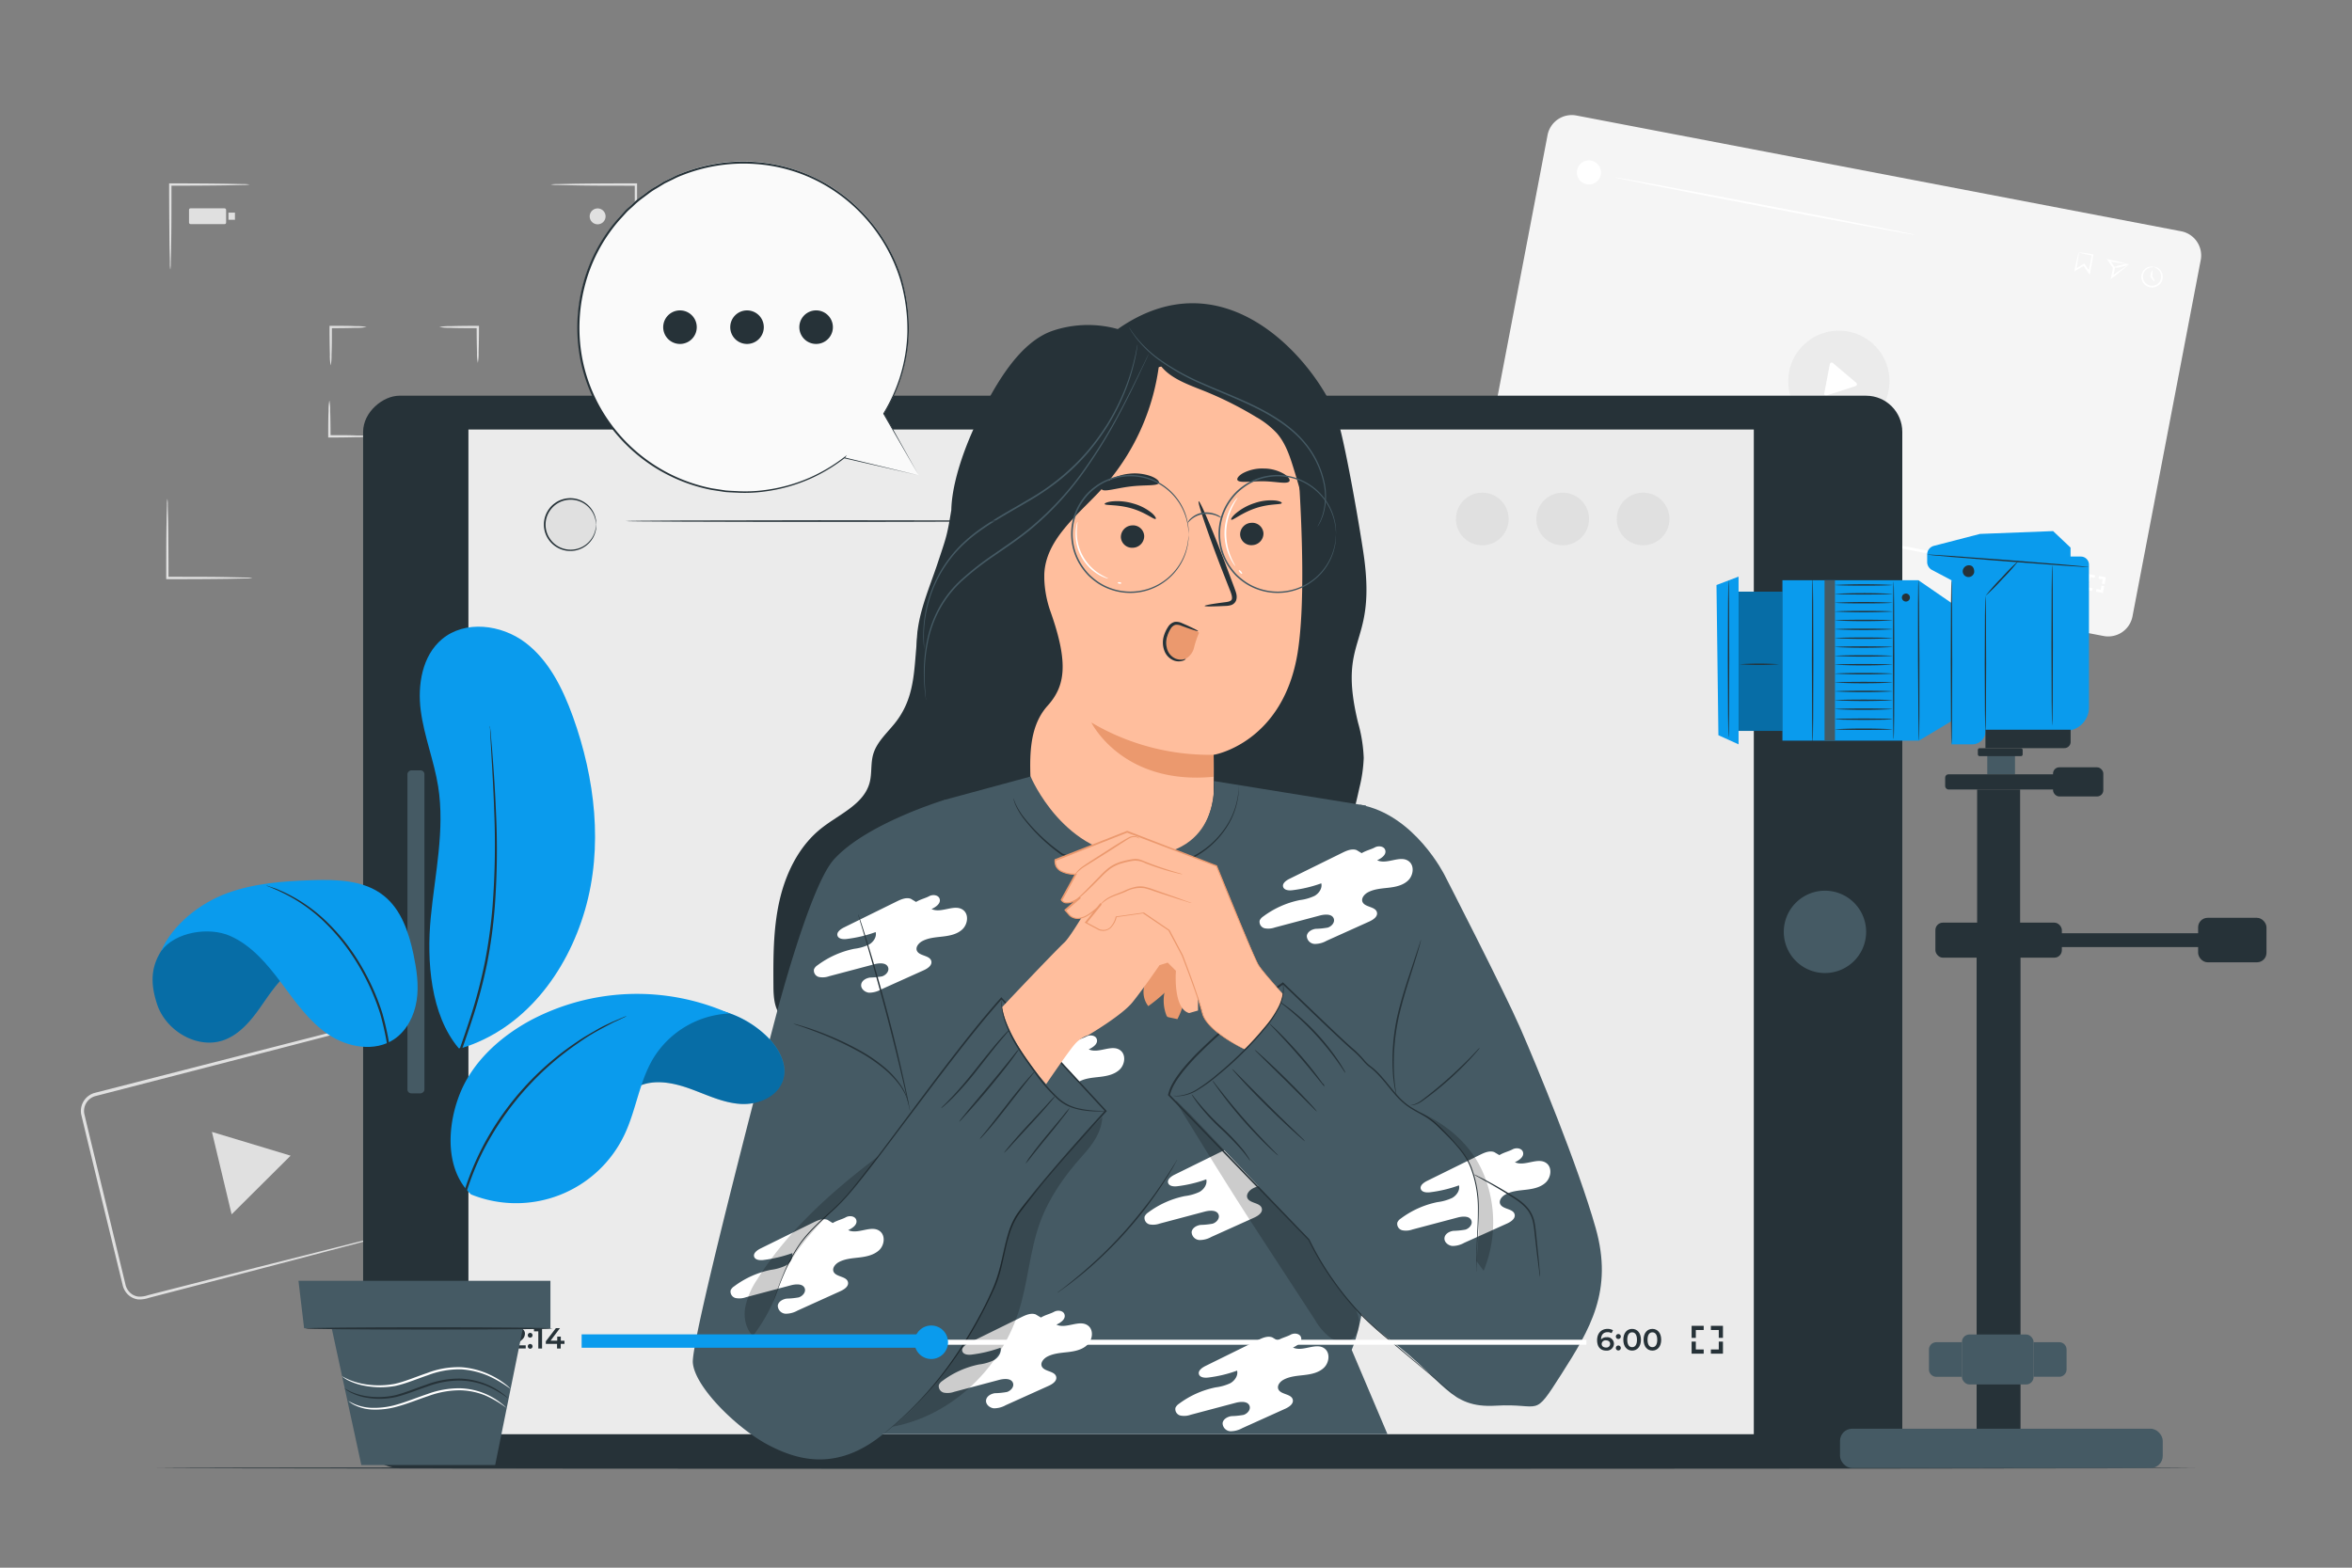 <svg xmlns="http://www.w3.org/2000/svg" viewBox="0 0 750 500"><rect x="0" y="0" width="750" height="500" fill="#808080" stroke="none"/><g id="freepik--background-complete--inject-528"><path d="M670.8,202.85,478,165.93a7.87,7.87,0,0,1-6.25-9.2L493.48,43.09a7.86,7.86,0,0,1,9.2-6.25L695.52,73.76a7.85,7.85,0,0,1,6.24,9.2L680,196.6A7.88,7.88,0,0,1,670.8,202.85Z" style="fill:#f5f5f5"></path><circle cx="586.41" cy="121.6" r="16.15" transform="translate(444.99 703.55) rotate(-88.06)" style="fill:#ebebeb"></circle><path d="M581.7,125.51l1.79-9.36a.61.61,0,0,1,1-.35l7.46,6.32a.61.61,0,0,1-.2,1l-9.26,3A.6.6,0,0,1,581.7,125.51Z" style="fill:#fff"></path><path d="M485,151.9l-.06.34-1.57-.3.05-.27,1-.64c.24-.16.3-.27.33-.39s-.08-.34-.34-.39a.64.64,0,0,0-.54.13l-.24-.26a1,1,0,0,1,.88-.2c.46.09.71.38.64.75a.86.86,0,0,1-.48.61l-.67.43Z" style="fill:#fff"></path><path d="M485.41,150.89a.25.25,0,1,1,.2.3A.25.25,0,0,1,485.41,150.89Zm-.23,1.16a.26.26,0,0,1,.3-.21.25.25,0,0,1,.2.3.25.25,0,0,1-.29.21A.27.27,0,0,1,485.18,152.05Z" style="fill:#fff"></path><path d="M487,150.43l-.4,2.13-.4-.07.35-1.8-.45-.09.06-.33Z" style="fill:#fff"></path><path d="M489,152.52l-.38-.07-.09.48-.39-.07.1-.48-1.17-.23.05-.27,1.31-1.17.43.08-1.24,1.12.69.13.08-.42.38.07-.09.43.38.07Z" style="fill:#fff"></path><rect x="572.82" y="86.03" width="0.87" height="164.24" transform="translate(300.32 699.56) rotate(-79.16)" style="fill:#fff"></rect><rect x="516.56" y="131.67" width="2.32" height="51.33" transform="translate(265.85 636.23) rotate(-79.16)" style="fill:#ebebeb"></rect><path d="M544.52,162.65a2.5,2.5,0,1,1-2-2.93A2.5,2.5,0,0,1,544.52,162.65Z" style="fill:#ebebeb"></path><path d="M658,184.34a.72.72,0,0,1-.91.54c-.58-.11-.85-.55-.72-1.23a1,1,0,0,1,1.26-.93,1.08,1.08,0,0,1,.54.24l-.21.27a.71.71,0,0,0-.38-.18c-.4-.08-.7.12-.79.61h0a.73.73,0,0,1,.61-.11A.67.67,0,0,1,658,184.34Zm-.38-.05c0-.23-.1-.4-.36-.45a.4.4,0,0,0-.5.29c0,.2.09.38.37.44A.38.38,0,0,0,657.6,184.29Z" style="fill:#fff"></path><path d="M658.31,183.65a.26.26,0,0,1,.3-.21.25.25,0,0,1,.2.3.25.25,0,1,1-.5-.09Zm-.22,1.16a.25.25,0,0,1,.3-.21.25.25,0,0,1,.2.3.25.25,0,1,1-.5-.09Z" style="fill:#fff"></path><path d="M659,184.12c.14-.7.6-1,1.1-.93s.82.57.68,1.27-.59,1-1.1.92S658.87,184.82,659,184.12Zm1.38.26c.1-.51,0-.79-.35-.84s-.53.14-.63.65.06.79.35.85S660.29,184.9,660.38,184.38Z" style="fill:#fff"></path><path d="M661,184.51c.14-.7.6-1,1.1-.93s.82.57.68,1.27-.59,1-1.1.92S660.91,185.21,661,184.51Zm1.39.26c.09-.51-.06-.79-.35-.84s-.54.14-.64.66.06.78.35.84S662.33,185.29,662.43,184.77Z" style="fill:#fff"></path><polygon points="666.34 185.39 665.49 185.22 665.9 183.04 668.08 183.46 667.92 184.31 666.59 184.06 666.34 185.39" style="fill:#fff"></polygon><polygon points="667.12 188.47 664.94 188.05 665.36 185.87 666.21 186.04 665.96 187.36 667.29 187.61 667.12 188.47" style="fill:#fff"></polygon><polygon points="670.56 189.13 668.38 188.71 668.55 187.85 669.87 188.11 670.12 186.78 670.98 186.94 670.56 189.13" style="fill:#fff"></polygon><polygon points="671.1 186.29 670.25 186.13 670.5 184.81 669.18 184.56 669.34 183.7 671.52 184.12 671.1 186.29" style="fill:#fff"></polygon><path d="M662.84,80.51a33.84,33.84,0,0,1,4.43.6l.24,0,0,.24c-.3,1.67-.64,3.56-1,5.59l-.13.72-.41-.61c-.15-.22-.31-.46-.48-.69l-1.2-1.78.4.08-2.72,1.61-.52.3.12-.58c.35-1.72.69-3.13.92-4.09a6.3,6.3,0,0,1,.41-1.43,12.18,12.18,0,0,1-.19,1.64c-.14,1-.34,2.37-.62,4l-.4-.27,2.7-1.66.23-.15.16.23,1.21,1.78.48.69-.55.12c.41-2,.79-3.91,1.13-5.57l.19.29C664.65,81,662.9,80.58,662.84,80.51Z" style="fill:#fff"></path><path d="M678.84,84.29a15.4,15.4,0,0,1-1.32,1.16c-.9.75-2.23,1.88-3.83,3.11l-.6.46.14-.74c.17-.88.34-1.81.52-2.77l0-.27.05.23-1.58-2.26-.41-.59.7.14c1.92.4,3.56.81,4.65,1.09s1.69.43,1.63.44-.79-.1-1.94-.26-2.68-.37-4.45-.71l.29-.44c.5.71,1,1.46,1.6,2.24l.08.11,0,.12,0,.27-.54,2.77-.46-.29c1.49-1.11,2.82-2,3.82-2.68S678.77,84.31,678.84,84.29Z" style="fill:#fff"></path><path d="M678.84,84.29c0,.17-1,.52-2.31.8a5.14,5.14,0,0,1-2.43.21c0-.17,1-.52,2.31-.8A5.15,5.15,0,0,1,678.84,84.29Z" style="fill:#fff"></path><path d="M686.84,85.1s.29,0,.79.14a3.13,3.13,0,0,1,1.63,1.47A3.35,3.35,0,0,1,689.2,90a3.43,3.43,0,0,1-6.35-1.22,3.34,3.34,0,0,1,1.14-3,3.12,3.12,0,0,1,2.06-.76,1.37,1.37,0,0,1,.79.16c0,.05-.29,0-.77.07a3.17,3.17,0,0,0-1.8.85,2.91,2.91,0,1,0,4.45,3.67,3,3,0,0,0,.16-2.79,3.15,3.15,0,0,0-1.35-1.45C687.1,85.22,686.82,85.15,686.84,85.1Z" style="fill:#fff"></path><path d="M687.05,89.74c-.14.09-.73-.54-1.32-1.41l-.08-.1,0-.13v0c.2-1,.5-1.86.66-1.83s.13.9-.06,2v0l0-.23C686.82,88.86,687.18,89.64,687.05,89.74Z" style="fill:#fff"></path><path d="M610.58,74.89c0,.16-21.46-3.81-47.86-8.86S514.94,56.75,515,56.58s21.46,3.8,47.86,8.86S610.61,74.72,610.58,74.89Z" style="fill:#fff"></path><path d="M510.45,55.72a3.84,3.84,0,1,1-3.05-4.49A3.85,3.85,0,0,1,510.45,55.72Z" style="fill:#fff"></path><path d="M126.06,393.21a6,6,0,0,0,2.55-1.72,5.46,5.46,0,0,0,1.25-3.44,8.81,8.81,0,0,0-.41-2.36l-.68-2.69c-1.9-7.68-4.63-18.71-8-32.3q-1.26-5.13-2.63-10.71c-.46-1.86-.92-3.76-1.4-5.7a16.47,16.47,0,0,0-.81-2.81,5,5,0,0,0-1.87-2.07,4.65,4.65,0,0,0-2.73-.67,25.66,25.66,0,0,0-3,.69l-6.3,1.64-13.13,3.41L30.38,349.6a4.92,4.92,0,0,0-3.51,5.58q.91,3.84,1.82,7.63l3.63,15c2.37,9.83,4.66,19.31,6.84,28.34l.81,3.36a5.18,5.18,0,0,0,1.47,2.74,4.65,4.65,0,0,0,2.72,1.29,8.05,8.05,0,0,0,3.1-.47l12.4-3.17,22.27-5.67,32.26-8.15L123,393.9l2.29-.54a3.87,3.87,0,0,1,.79-.15,4.94,4.94,0,0,1-.77.25l-2.26.64-8.74,2.35-32.18,8.46-22.24,5.8-12.39,3.22a9.17,9.17,0,0,1-3.42.51,5.71,5.71,0,0,1-3.27-1.54,6.17,6.17,0,0,1-1.73-3.18c-.27-1.12-.55-2.24-.82-3.37-2.2-9-4.51-18.5-6.9-28.32q-1.78-7.36-3.64-15l-1.85-7.71a6,6,0,0,1,4.27-6.74l58.53-15,13.15-3.37,6.3-1.61a25.92,25.92,0,0,1,3.17-.71,5.52,5.52,0,0,1,3.23.82,5.71,5.71,0,0,1,2.19,2.43,17.28,17.28,0,0,1,.85,3c.47,1.93.92,3.84,1.37,5.7q1.34,5.59,2.57,10.72c3.23,13.63,5.85,24.68,7.68,32.38.22,1,.43,1.86.63,2.71a8.87,8.87,0,0,1,.37,2.44,5.65,5.65,0,0,1-1.39,3.58,5.1,5.1,0,0,1-1.94,1.36A2.82,2.82,0,0,1,126.06,393.21Z" style="fill:#e0e0e0"></path><polygon points="80.13 364.8 92.67 368.59 83.27 377.94 73.86 387.3 70.72 374.15 67.58 361.01 80.13 364.8" style="fill:#e0e0e0"></polygon><path d="M54.3,86a10.93,10.93,0,0,1-.14-2.06c0-1.47-.07-3.35-.12-5.61C54,73.57,53.93,67,53.93,59.79V58.48h.37c7,0,13.34.05,17.9.12l5.39.11a11.13,11.13,0,0,1,2,.14,9.44,9.44,0,0,1-2,.15l-5.39.11c-4.56.07-10.87.11-17.9.12l.38-.37v.93c0,7.23,0,13.78-.11,18.52,0,2.26-.09,4.14-.12,5.61A11.34,11.34,0,0,1,54.3,86Z" style="fill:#e0e0e0"></path><path d="M105.46,116.57a15.54,15.54,0,0,1-.27-3.47c-.06-2.15-.11-5.11-.11-8.38v-.8h.38c3.18,0,6,0,8.1.11a15.45,15.45,0,0,1,3.33.26,15.45,15.45,0,0,1-3.33.26c-2.07.07-4.92.11-8.1.11l.37-.37v.43c0,3.27,0,6.23-.11,8.38A16.83,16.83,0,0,1,105.46,116.57Z" style="fill:#e0e0e0"></path><path d="M117.31,139.16a15.44,15.44,0,0,1-3.47.27c-2.15.06-5.11.11-8.38.11h-.8v-.38c0-3.18,0-6,.11-8.1a15.45,15.45,0,0,1,.26-3.33,14.69,14.69,0,0,1,.26,3.33c.07,2.07.11,4.92.12,8.1l-.38-.37h.43c3.27,0,6.23,0,8.38.11A16.72,16.72,0,0,1,117.31,139.16Z" style="fill:#e0e0e0"></path><path d="M151.94,127.31a15.44,15.44,0,0,1,.27,3.47c.06,2.15.11,5.11.11,8.38,0,.15,0,.29,0,.43V140h-.37c-3.18,0-6-.05-8.1-.11a15.45,15.45,0,0,1-3.33-.26,14.69,14.69,0,0,1,3.33-.26c2.06-.07,4.92-.11,8.1-.12l-.37.38v-.43c0-3.27,0-6.23.11-8.38A16.72,16.72,0,0,1,151.94,127.31Z" style="fill:#e0e0e0"></path><path d="M140.09,104.29a16.72,16.72,0,0,1,3.47-.26c2.14-.07,5.11-.11,8.38-.11h.8v.37c0,3.18-.05,6-.12,8.1a15.19,15.19,0,0,1-.25,3.34,14.05,14.05,0,0,1-.26-3.34c-.07-2.06-.11-4.92-.12-8.1l.38.37h-.43c-3.27,0-6.24,0-8.38-.1A16.22,16.22,0,0,1,140.09,104.29Z" style="fill:#e0e0e0"></path><path d="M80.49,184.34a10.28,10.28,0,0,1-2.06.15l-5.61.12c-4.74.07-11.28.11-18.52.11H53v-.38c0-7,0-13.33.11-17.89,0-2.17.09-4,.12-5.39a10,10,0,0,1,.14-2,10,10,0,0,1,.14,2c0,1.41.07,3.22.12,5.39.06,4.56.11,10.87.11,17.89l-.37-.37h.93c7.24,0,13.78,0,18.52.11l5.61.12A10.93,10.93,0,0,1,80.49,184.34Z" style="fill:#e0e0e0"></path><path d="M201.85,157.22a10.93,10.93,0,0,1,.14,2.06c0,1.46.07,3.35.12,5.61.07,4.74.11,11.29.11,18.52v1.31h-.37c-7,0-13.34-.05-17.9-.12l-5.39-.11a10.4,10.4,0,0,1-2-.15,11.13,11.13,0,0,1,2-.14l5.39-.11c4.56-.07,10.87-.11,17.9-.12l-.37.37c0-.29,0-.61,0-.93,0-7.23.05-13.78.11-18.52,0-2.26.09-4.15.12-5.61A11.34,11.34,0,0,1,201.85,157.22Z" style="fill:#e0e0e0"></path><path d="M175.66,58.85a10.93,10.93,0,0,1,2.06-.14l5.61-.12c4.74-.07,11.29-.11,18.52-.11h1.3v.38c0,7,0,13.33-.11,17.89,0,2.17-.09,4-.12,5.39a10,10,0,0,1-.14,2,10,10,0,0,1-.14-2c0-1.41-.07-3.22-.12-5.39-.06-4.56-.11-10.87-.11-17.89l.37.37h-.93c-7.23,0-13.78,0-18.52-.11L177.72,59A9.41,9.41,0,0,1,175.66,58.85Z" style="fill:#e0e0e0"></path><path d="M193.1,69a2.53,2.53,0,1,1-2.53-2.52A2.52,2.52,0,0,1,193.1,69Z" style="fill:#e0e0e0"></path><rect x="60.27" y="66.44" width="11.83" height="5.05" rx="0.49" style="fill:#e0e0e0"></rect><rect x="72.85" y="67.82" width="2.07" height="2.27" style="fill:#e0e0e0"></rect></g><g id="freepik--Desk--inject-528"><path d="M700,468.21c0,.14-145.5.26-324.94.26s-325-.12-325-.26,145.47-.27,325-.27S700,468.06,700,468.21Z" style="fill:#263238"></path></g><g id="freepik--Device--inject-528"><rect x="190.19" y="51.8" width="342" height="490.81" rx="11.55" transform="translate(63.99 658.4) rotate(-90)" style="fill:#263238"></rect><rect x="194.09" y="92.26" width="320.44" height="409.88" transform="translate(57.11 651.52) rotate(-90)" style="fill:#ebebeb"></rect><path d="M581.93,284.08a13.13,13.13,0,1,1-13.12,13.12A13.13,13.13,0,0,1,581.93,284.08Z" style="fill:#455a64"></path><rect x="81.13" y="294.49" width="103.01" height="5.42" rx="1.22" transform="translate(-164.57 429.84) rotate(-90)" style="fill:#455a64"></rect></g><g id="freepik--Character--inject-528"><path d="M292.82,200.72c-1.56,11.17-.37,20.54-7,29.34-2.61,3.45-6.21,6.4-7.39,10.57-.83,2.91-.35,6.07-1.13,9-1.85,6.92-9.63,10-15.28,14.46-7.16,5.61-11.43,14.27-13.45,23.15s-2,18.07-1.94,27.17c0,3.88.34,8.37,3.5,10.62,2.18,1.55,5.05,1.52,7.72,1.43l51.36-1.7c1.54-.05,3.23-.17,4.31-1.25a6.11,6.11,0,0,0,1.34-3.53q6.68-43,13.33-86Z" style="fill:#263238"></path><path d="M433.06,230.52c-6.68-27.49,5.59-24,2-52.06-.9-7-6.39-39.4-9-46-6.85-17.11-35.3-51.49-69.6-27.52-1.74,4.56,2.34,20.09,5.9,23.43S382,120.77,385,124.61c2.36,3,3.69,6.68,5.69,9.94,1.84,3,4.24,5.64,5.83,8.77,1.84,3.64,2.49,7.76,3,11.81,1.63,12.93,2.11,26.2-.93,38.87-3.48,14.51-11.42,27.59-15.6,41.91a84.83,84.83,0,0,0-1.44,41.69,20.14,20.14,0,0,0,3.07,7.88c3.68,5,10.93,6.18,16.87,4.42S412.37,284,417,280c4.07-3.58,8.13-7.3,10.89-11.95,3-5.08,4.32-11,5.58-16.73a46,46,0,0,0,1.39-9.6A47.12,47.12,0,0,0,433.06,230.52Z" style="fill:#263238"></path><path d="M387,253.64h0c.1-10.56,0-13,0-12.91s22.28-3.75,26.83-32.83c2.26-14.47,1.49-38.17.22-57.55-1.14-17.44-12.74-38.81-30.11-36.93l-54.24,13.83a10.24,10.24,0,0,0-9.13,10.4l6.08,116.58a8.52,8.52,0,0,0,1.66,2.77c12.49,16.43,33.55,25.31,50.42,13.42A27.33,27.33,0,0,0,387,253.64Z" style="fill:#ffbe9d"></path><path d="M402.89,170.1a3.73,3.73,0,0,1-3.59,3.77,3.56,3.56,0,0,1-3.85-3.35,3.72,3.72,0,0,1,3.58-3.77A3.57,3.57,0,0,1,402.89,170.1Z" style="fill:#263238"></path><path d="M364.86,170.93a3.73,3.73,0,0,1-3.59,3.77,3.58,3.58,0,0,1-3.85-3.36,3.74,3.74,0,0,1,3.59-3.77A3.56,3.56,0,0,1,364.86,170.93Z" style="fill:#263238"></path><path d="M368.47,165.52c-.62.18-3.27-2.12-7.69-3.39s-8.13-.87-8.5-1.33c-.18-.22.53-.65,2.16-.87a17.78,17.78,0,0,1,6.94.67,16.11,16.11,0,0,1,6,3.1C368.5,164.73,368.77,165.45,368.47,165.52Z" style="fill:#263238"></path><path d="M408.69,160.51c-.41.5-3.9.1-8.26,1.56s-7.19,3.88-7.76,3.7c-.28-.07.06-.83,1.29-1.93a17.75,17.75,0,0,1,6.09-3.38,15.91,15.91,0,0,1,6.69-.82C408.27,159.84,408.89,160.28,408.69,160.51Z" style="fill:#263238"></path><path d="M384.14,193.26c0-.23,2.47-.67,6.51-1.19,1-.11,2-.32,2.17-1s-.2-1.84-.69-3l-3.05-7.8c-4.23-11.1-7.3-20.22-6.85-20.39s4.24,8.69,8.47,19.79c1,2.74,2,5.35,2.92,7.84.39,1.17,1.06,2.49.54,4a2.56,2.56,0,0,1-1.68,1.51,6.88,6.88,0,0,1-1.74.24C386.68,193.46,384.15,193.48,384.14,193.26Z" style="fill:#263238"></path><path d="M387,240.73a74,74,0,0,1-39-10.3s9.84,20.1,38.93,17.32Z" style="fill:#eb996e"></path><path d="M369.56,154c-.39,1.09-4.4.58-9.11,1.16s-8.51,1.87-9.13.89c-.28-.46.38-1.49,1.91-2.55A15.21,15.21,0,0,1,360,151.1a15.4,15.4,0,0,1,7.13.82C368.86,152.62,369.73,153.47,369.56,154Z" style="fill:#263238"></path><path d="M411.11,153.56c-.85.91-4.21,0-8.24-.06s-7.44.63-8.23-.32c-.34-.47.19-1.38,1.68-2.25a13.24,13.24,0,0,1,6.7-1.5,12.92,12.92,0,0,1,6.57,1.81C411,152.18,411.49,153.11,411.11,153.56Z" style="fill:#263238"></path><path d="M369.47,112.79a5,5,0,0,0-1.31-1.54c-8.61-7.56-21.45-9.43-32.32-5.81s-18.46,17.37-23.6,27.61c-4.16,8.28-8.69,20.33-8.89,29.62-1.36,8.38-1.64,8.77-4.31,16.82-3.07,9.27-7.48,18.57-6.57,28.29.59,6.43,3.51,12.68,2.71,19.08s-5.33,12-6.71,18.44c-.9,4.14-.45,8.46-.07,12.63a110.36,110.36,0,0,0,2.56,16.2,4.45,4.45,0,0,0,1,2.14,5.54,5.54,0,0,0,2.33,1.21c13.94,4.61,28.53,9.28,43,7.07a5.38,5.38,0,0,0,2.88-1.07,1.33,1.33,0,0,0,.29-.41c4.06-8.89-11.21-20.43-11.66-30.3-.43-9.7-1.25-20.42,5.23-27.65,5.56-6.19,6.86-13.32,1-29.93A34.83,34.83,0,0,1,333,184.57q0-.69,0-1.38c.4-11,10.4-18.69,17.89-26.74a72.58,72.58,0,0,0,18.78-40.78A5.39,5.39,0,0,0,369.47,112.79Z" style="fill:#263238"></path><path d="M368.91,114.71c2.65,5.32,8.89,7.53,14.41,9.72A113.43,113.43,0,0,1,400.55,133a27.41,27.41,0,0,1,6.6,5.16c2.71,3.1,4.08,7.13,5.3,11.07q2.39,7.73,4.34,15.57c3.82-10.11,4.89-21.44,1.84-31.81s-10.5-19.61-20.49-23.74-22.39-2.57-30.33,4.76" style="fill:#263238"></path><path d="M294.73,207a30.83,30.83,0,0,1-.31-4.9,40.55,40.55,0,0,1,13.32-29.57c5.56-5.1,12.94-8.94,20.32-13.32a71.61,71.61,0,0,0,18.63-15.29,76.93,76.93,0,0,0,6.26-8.51,71.8,71.8,0,0,0,4.35-8.11,67.15,67.15,0,0,0,4.36-12.59c.41-1.53.6-2.74.78-3.55l.19-.93a1.31,1.31,0,0,1,.09-.31,1.92,1.92,0,0,1,0,.32c0,.24-.08.55-.14.94-.14.81-.3,2-.68,3.57a65.18,65.18,0,0,1-4.22,12.7,72.92,72.92,0,0,1-4.32,8.19,76.1,76.1,0,0,1-6.27,8.59,68,68,0,0,1-8.36,8.24,78.56,78.56,0,0,1-10.36,7.19c-7.41,4.39-14.75,8.2-20.27,13.22A40.22,40.22,0,0,0,297.12,189a41.37,41.37,0,0,0-2.5,13c0,1.58,0,2.8.06,3.63l.05.94A1.37,1.37,0,0,1,294.73,207Z" style="fill:#455a64"></path><path d="M295.27,223.22a1.51,1.51,0,0,1-.06-.35c0-.25-.08-.59-.14-1-.13-.9-.26-2.24-.37-4a51.3,51.3,0,0,1,1.13-14.6,37.69,37.69,0,0,1,3.6-9.47,35.17,35.17,0,0,1,7.25-9.09,91.09,91.09,0,0,1,10.13-7.91c3.64-2.55,7.49-5.09,11.15-8.05a97,97,0,0,0,18-19.42,166.93,166.93,0,0,0,11.31-18.5c2.91-5.45,5.1-10,6.61-13.06.75-1.53,1.33-2.73,1.74-3.58l.46-.93a1.73,1.73,0,0,1,.18-.31,1.66,1.66,0,0,1-.13.33l-.41.95L364,117.87c-1.45,3.13-3.59,7.66-6.46,13.14a162.62,162.62,0,0,1-11.25,18.61,96.76,96.76,0,0,1-18,19.55c-3.68,3-7.54,5.52-11.18,8.06a93,93,0,0,0-10.1,7.84,35.09,35.09,0,0,0-7.19,9,37,37,0,0,0-3.62,9.35,52.47,52.47,0,0,0-1.29,14.5c.08,1.72.18,3.06.27,4,0,.43.07.77.09,1A1.33,1.33,0,0,1,295.27,223.22Z" style="fill:#455a64"></path><path d="M420.15,167.91s0-.08.1-.23.19-.39.32-.66.33-.63.51-1.07.35-.95.56-1.52a20.42,20.42,0,0,0,.44-10.17,29.3,29.3,0,0,0-6.78-13.48c-3.8-4.33-9.2-7.86-15.16-10.8s-11.95-5.17-17.23-7.57a72.62,72.62,0,0,1-13.39-7.59,36.9,36.9,0,0,1-7.43-7.24c-.35-.5-.67-.94-.95-1.33s-.45-.74-.62-1l-.38-.63a.85.85,0,0,1-.11-.22s.06.06.16.19.25.36.41.61.39.6.67,1l1,1.29a38.12,38.12,0,0,0,7.49,7.07A73.67,73.67,0,0,0,383.11,122c5.27,2.37,11.25,4.59,17.26,7.54s11.45,6.54,15.29,11a29.49,29.49,0,0,1,6.79,13.73,20.26,20.26,0,0,1-.62,10.31l-.61,1.51c-.19.44-.41.77-.56,1.06l-.37.64C420.21,167.85,420.16,167.92,420.15,167.91Z" style="fill:#455a64"></path><path d="M381.71,201.09l-6.09-2a1.92,1.92,0,0,0-1.22-.12,1.8,1.8,0,0,0-.87,1,14.29,14.29,0,0,0-1.58,4.63,5.61,5.61,0,0,0,1.31,4.51,4.36,4.36,0,0,0,4.71,1.06,5.6,5.6,0,0,0,2.83-3.79,30.43,30.43,0,0,1,1.53-4.51Z" style="fill:#eb996e"></path><path d="M378.1,210.16c0,.05-.23.33-.88.57a4.43,4.43,0,0,1-2.88-.06,5.31,5.31,0,0,1-3-3,7.42,7.42,0,0,1-.09-5.22,10.4,10.4,0,0,1,1.18-2.44,3.55,3.55,0,0,1,2.15-1.66,4.2,4.2,0,0,1,2.37.41l1.74.76c2.11,1,3.39,1.61,3.34,1.74s-1.43-.28-3.61-1.05l-1.78-.65a3.5,3.5,0,0,0-1.86-.27,2.7,2.7,0,0,0-1.5,1.28,10.36,10.36,0,0,0-1,2.2,6.73,6.73,0,0,0,0,4.54,4.77,4.77,0,0,0,2.44,2.69,4.49,4.49,0,0,0,2.5.34C377.73,210.24,378.06,210.08,378.1,210.16Z" style="fill:#263238"></path><path d="M389.52,165.13a11.55,11.55,0,0,1-1.65-.64,9.13,9.13,0,0,0-4.09-.52,7.61,7.61,0,0,0-3.77,1.6c-.83.68-1.24,1.23-1.32,1.17a3.76,3.76,0,0,1,1.08-1.44,7,7,0,0,1,4-1.84,8.15,8.15,0,0,1,4.29.69A4.23,4.23,0,0,1,389.52,165.13Z" style="fill:#455a64"></path><path d="M379,170.31a.88.88,0,0,1,0-.3l-.08-.88a8.52,8.52,0,0,0-.16-1.43,16,16,0,0,0-.4-1.91,18.63,18.63,0,0,0-6.79-10.13,18.33,18.33,0,0,0-17.41-2.61,17.06,17.06,0,0,0-4.65,2.5,20.48,20.48,0,0,0-2.08,1.77,21.56,21.56,0,0,0-1.8,2.13,18.29,18.29,0,0,0,0,21.71,19.47,19.47,0,0,0,1.8,2.13,20.59,20.59,0,0,0,2.08,1.78,17.33,17.33,0,0,0,4.65,2.5,18.48,18.48,0,0,0,22.12-7.83,18.1,18.1,0,0,0,2.08-4.91,16.45,16.45,0,0,0,.4-1.91,8.52,8.52,0,0,0,.16-1.43l.08-.88a.88.88,0,0,1,0-.3,1.36,1.36,0,0,1,0,.3c0,.23,0,.52,0,.89a8.15,8.15,0,0,1-.12,1.44,13.11,13.11,0,0,1-.36,1.94,17.54,17.54,0,0,1-2,5,18.36,18.36,0,0,1-4.73,5.36,18.62,18.62,0,0,1-7.91,3.56A18.85,18.85,0,0,1,354,188a17.81,17.81,0,0,1-4.78-2.55,22.89,22.89,0,0,1-2.14-1.82,20.58,20.58,0,0,1-1.85-2.19,18.75,18.75,0,0,1,0-22.31,17.48,17.48,0,0,1,4-4A17.81,17.81,0,0,1,354,152.6a18.74,18.74,0,0,1,9.9-.79,18.75,18.75,0,0,1,12.64,8.92,17.43,17.43,0,0,1,2,5,12.66,12.66,0,0,1,.36,1.94,8.08,8.08,0,0,1,.12,1.44c0,.37,0,.66,0,.89A1.36,1.36,0,0,1,379,170.31Z" style="fill:#455a64"></path><path d="M353.38,184.53a2.38,2.38,0,0,1-.87-.23,12.65,12.65,0,0,1-2.19-1A15,15,0,0,1,343,169.72a13.57,13.57,0,0,1,.32-2.41,2.8,2.8,0,0,1,.28-.85c.1,0-.23,1.25-.23,3.27a15.58,15.58,0,0,0,7.16,13.21C352.2,184,353.41,184.45,353.38,184.53Z" style="fill:#fff"></path><path d="M357.58,186c0,.14-.29.22-.61.18s-.56-.18-.54-.33.29-.22.6-.18S357.59,185.89,357.58,186Z" style="fill:#fff"></path><path d="M426,170.31a1,1,0,0,1,0-.3c0-.23,0-.52-.07-.88a7.7,7.7,0,0,0-.17-1.43,14.11,14.11,0,0,0-.39-1.91,18.63,18.63,0,0,0-6.79-10.13,18.33,18.33,0,0,0-17.41-2.61,17.06,17.06,0,0,0-4.65,2.5,20.48,20.48,0,0,0-2.08,1.77,21.56,21.56,0,0,0-1.8,2.13,18.29,18.29,0,0,0,0,21.71,19.47,19.47,0,0,0,1.8,2.13,20.59,20.59,0,0,0,2.08,1.78,17.33,17.33,0,0,0,4.65,2.5,18.48,18.48,0,0,0,22.12-7.83,18.1,18.1,0,0,0,2.08-4.91,14.42,14.42,0,0,0,.39-1.91,7.7,7.7,0,0,0,.17-1.43c0-.36.06-.65.07-.88a1,1,0,0,1,0-.3,1.36,1.36,0,0,1,0,.3c0,.23,0,.52,0,.89a9.24,9.24,0,0,1-.12,1.44,13.11,13.11,0,0,1-.36,1.94,17.54,17.54,0,0,1-2,5,18.26,18.26,0,0,1-4.74,5.36,18.52,18.52,0,0,1-7.9,3.56A18.85,18.85,0,0,1,401,188a17.81,17.81,0,0,1-4.78-2.55,21.67,21.67,0,0,1-2.14-1.82,20.58,20.58,0,0,1-1.85-2.19,18.75,18.75,0,0,1,0-22.31,17.48,17.48,0,0,1,4-4A17.81,17.81,0,0,1,401,152.6a18.74,18.74,0,0,1,9.9-.79,18.75,18.75,0,0,1,12.64,8.92,17.43,17.43,0,0,1,2,5,12.66,12.66,0,0,1,.36,1.94,9.15,9.15,0,0,1,.12,1.44c0,.37,0,.66,0,.89A1.36,1.36,0,0,1,426,170.31Z" style="fill:#455a64"></path><path d="M393.9,180.53s-.24-.23-.58-.72a15.29,15.29,0,0,1-1.21-2.2,18.12,18.12,0,0,1,.51-16.09A16,16,0,0,1,394,159.4a3.37,3.37,0,0,1,.62-.68c.08.06-.73,1.09-1.64,3a19.53,19.53,0,0,0-1.95,7.83,19.73,19.73,0,0,0,1.44,7.94C393.23,179.4,394,180.48,393.9,180.53Z" style="fill:#fff"></path><path d="M396.07,183c-.11.1-.42-.08-.7-.4s-.42-.65-.31-.75.42.09.7.41S396.18,182.92,396.07,183Z" style="fill:#fff"></path><path d="M301.34,255.07l27.3-7.4s10.68,25.58,34.69,25.34c26.31-.26,23.72-23.91,23.72-23.91l48.52,7.84L442.43,340s-4.07,73.93-11.4,90.53l11.4,26.88H281.59L279,266.48Z" style="fill:#455a64"></path><path d="M397.5,366.55c1.45-.88,3-1.18,4.19-1.83s3-.39,3.33.89c.42,1.44-1.21,2.58-2.58,3.2,3.15,1.51,7.45-1.82,10.16.38,1.78,1.44,1.36,4.46-.28,6.05s-4,2.08-6.31,2.34-4.63.41-6.63,1.52c-1,.58-2,1.71-1.67,2.85.62,1.93,4.22,1.52,4.66,3.5.3,1.34-1.19,2.33-2.44,2.9l-13.65,6.15a7.55,7.55,0,0,1-3.79,1,2.62,2.62,0,0,1-2.5-2.54c.14-1.29,1.52-2.09,2.81-2.28a24.75,24.75,0,0,0,3.86-.39c1.24-.38,2.37-1.67,1.92-2.89-.57-1.51-2.73-1.38-4.29-1l-14.49,3.85a6.24,6.24,0,0,1-3.25.26A2.13,2.13,0,0,1,365,388a3,3,0,0,1,1.11-1.27,29.15,29.15,0,0,1,11.71-5.25,15.33,15.33,0,0,0,4.69-1.34c1.42-.81,2.53-2.44,2.14-4a41.83,41.83,0,0,1-9.25,2.2c-1.12.14-2.6,0-2.92-1.08s.9-2,1.95-2.55l16.87-8.31c1.43-.7,3.07-1.42,4.57-.88Z" style="fill:#fff"></path><path d="M331.93,420.22c1.46-.88,3-1.18,4.19-1.83s3-.39,3.34.88c.42,1.45-1.21,2.59-2.59,3.21,3.15,1.51,7.45-1.82,10.17.38,1.77,1.44,1.35,4.46-.29,6.05s-4,2.08-6.3,2.34-4.64.41-6.64,1.52c-1,.58-2,1.71-1.67,2.85.62,1.93,4.22,1.52,4.66,3.5.3,1.34-1.18,2.33-2.43,2.89l-13.66,6.16a7.66,7.66,0,0,1-3.79,1c-1.31-.13-2.63-1.23-2.49-2.54s1.52-2.09,2.8-2.28a24.51,24.51,0,0,0,3.86-.39c1.24-.38,2.38-1.67,1.92-2.89-.56-1.51-2.72-1.38-4.28-1l-14.5,3.85a6.21,6.21,0,0,1-3.24.26,2.13,2.13,0,0,1-1.6-2.48,2.92,2.92,0,0,1,1.12-1.27,29.17,29.17,0,0,1,11.7-5.25,15.33,15.33,0,0,0,4.69-1.34c1.42-.81,2.54-2.44,2.15-4a42.1,42.1,0,0,1-9.25,2.2c-1.13.14-2.6,0-2.93-1.08s.91-2,1.95-2.55l16.87-8.31c1.43-.7,3.07-1.43,4.57-.88Z" style="fill:#fff"></path><path d="M407.36,427.53c1.46-.88,3-1.18,4.19-1.84s3-.38,3.34.89c.42,1.45-1.21,2.59-2.58,3.21,3.15,1.51,7.45-1.82,10.16.38,1.77,1.44,1.36,4.46-.29,6.05s-4,2.07-6.3,2.34-4.63.41-6.63,1.52c-1.05.58-2,1.71-1.67,2.85.62,1.93,4.21,1.51,4.66,3.49.3,1.34-1.19,2.34-2.44,2.9l-13.65,6.16a7.69,7.69,0,0,1-3.8,1,2.62,2.62,0,0,1-2.49-2.55c.13-1.29,1.52-2.08,2.81-2.27a24.75,24.75,0,0,0,3.86-.39c1.24-.38,2.37-1.68,1.92-2.89-.57-1.51-2.73-1.38-4.29-1l-14.49,3.85a6.14,6.14,0,0,1-3.25.25,2.11,2.11,0,0,1-1.59-2.48,3,3,0,0,1,1.11-1.27,29.26,29.26,0,0,1,11.71-5.24,15.62,15.62,0,0,0,4.69-1.34c1.41-.81,2.53-2.44,2.14-4a41.43,41.43,0,0,1-9.25,2.21c-1.13.13-2.6,0-2.92-1.08s.9-2,1.95-2.55l16.86-8.31c1.44-.71,3.07-1.43,4.58-.88Z" style="fill:#fff"></path><path d="M342.23,332.42c1.46-.88,3-1.18,4.19-1.83s3-.38,3.34.89c.42,1.44-1.22,2.58-2.59,3.2,3.15,1.52,7.45-1.81,10.16.38,1.78,1.44,1.36,4.47-.28,6.05s-4,2.08-6.31,2.35-4.63.41-6.63,1.51c-1,.58-2,1.71-1.67,2.85.62,1.94,4.22,1.52,4.66,3.5.3,1.34-1.18,2.33-2.44,2.9L331,360.37a7.67,7.67,0,0,1-3.79,1,2.64,2.64,0,0,1-2.5-2.55c.14-1.29,1.53-2.08,2.81-2.27a26,26,0,0,0,3.86-.39c1.24-.39,2.37-1.68,1.92-2.9-.57-1.51-2.72-1.38-4.28-1l-14.5,3.84a6.24,6.24,0,0,1-3.25.26,2.12,2.12,0,0,1-1.59-2.48,2.92,2.92,0,0,1,1.12-1.27,29.3,29.3,0,0,1,11.7-5.25A15.6,15.6,0,0,0,327.2,346a3.92,3.92,0,0,0,2.15-4,42.05,42.05,0,0,1-9.26,2.2c-1.12.14-2.6,0-2.92-1.07s.9-2,1.95-2.55L336,332.28c1.43-.71,3.07-1.43,4.57-.89Z" style="fill:#fff"></path><g style="opacity:0.2"><path d="M433.21,420.27c-.52-2.4-1.85-4.52-3-6.71-2.74-5.45-4.14-11.48-6.76-17-4.78-10.07-13.36-17.8-22.25-24.54s-18.36-12.84-26-20.95l-.32.19c8.3,13.43,16.94,27.57,25.58,40.79l18.92,29a18.5,18.5,0,0,0,4.84,5.59c2.07,1.37,5,1.79,7,.33S433.73,422.67,433.21,420.27Z"></path></g><path d="M508.83,391.7c-5.66-20-18.73-51.61-24-63.7s-24.14-48.81-24.14-48.81-9.53-19.33-27-22.54l-6.4,74.07-18.26-17.26s-35.65,25.72-35.05,36.08l43.29,45.65s8.71,19.17,26.14,32.24,18.73,21.78,33.54,20.9,11.76,4.36,20.91-10S514.49,411.74,508.83,391.7Z" style="fill:#455a64"></path><path d="M398.63,370.21c-.08.05-.9-1.31-2.55-3.25a93.8,93.8,0,0,0-6.95-7.11,64.44,64.44,0,0,1-6.79-7.36c-.78-1-1.38-1.86-1.77-2.46a4.62,4.62,0,0,1-.57-1,4.51,4.51,0,0,1,.73.84c.44.56,1.08,1.37,1.9,2.35a81.49,81.49,0,0,0,6.86,7.21,73,73,0,0,1,6.88,7.26,28.22,28.22,0,0,1,1.74,2.49A4.87,4.87,0,0,1,398.63,370.21Z" style="fill:#263238"></path><path d="M407.6,368.54a5.11,5.11,0,0,1-1-.79c-.6-.53-1.46-1.32-2.49-2.33-2.07-2-4.85-4.86-7.75-8.16s-5.36-6.45-7.07-8.77c-.86-1.16-1.54-2.11-2-2.78a6,6,0,0,1-.66-1.07,5.9,5.9,0,0,1,.82.95l2.11,2.68c1.78,2.26,4.28,5.34,7.17,8.64s5.62,6.19,7.62,8.25l2.37,2.45A7.32,7.32,0,0,1,407.6,368.54Z" style="fill:#263238"></path><path d="M416.13,364a6.52,6.52,0,0,1-1-.8c-.63-.54-1.53-1.34-2.64-2.34-2.2-2-5.2-4.82-8.42-8s-6.07-6.17-8.08-8.36c-1-1.1-1.82-2-2.36-2.63a7.82,7.82,0,0,1-.81-1,6.16,6.16,0,0,1,1,.88l2.47,2.5c2.09,2.13,5,5.06,8.19,8.25s6.17,6.06,8.3,8.12l2.53,2.46A5.8,5.8,0,0,1,416.13,364Z" style="fill:#263238"></path><path d="M419.94,354.53s-.32-.23-.83-.73L417,351.7l-7-7-7.06-6.94-2.12-2.12a4.67,4.67,0,0,1-.74-.83,4.74,4.74,0,0,1,.88.68c.54.46,1.3,1.15,2.24,2,1.87,1.71,4.42,4.12,7.17,6.84s5.18,5.25,6.91,7.1c.87.93,1.56,1.69,2,2.22A5.22,5.22,0,0,1,419.94,354.53Z" style="fill:#263238"></path><path d="M422,345.46a3,3,0,0,1,.24.8l.09.36-.24-.29c-1.17-1.39-4.26-5.35-8.13-9.79-2.45-2.82-4.75-5.31-6.43-7.1l-2-2.12a4,4,0,0,1-.68-.83,5.14,5.14,0,0,1,.82.68c.51.46,1.24,1.15,2.11,2,1.75,1.73,4.1,4.19,6.56,7a113.77,113.77,0,0,1,7.87,10l-.16.06A2.75,2.75,0,0,1,422,345.46Z" style="fill:#263238"></path><path d="M429.06,342.24a6.09,6.09,0,0,1-.74-1c-.44-.66-1.1-1.61-1.92-2.76a87.54,87.54,0,0,0-15-16.21c-1.09-.91-2-1.63-2.6-2.12a5.1,5.1,0,0,1-.93-.82,5.48,5.48,0,0,1,1.05.65c.66.45,1.59,1.13,2.71,2a71,71,0,0,1,8.18,7.55,72.46,72.46,0,0,1,6.92,8.73c.79,1.19,1.4,2.16,1.79,2.86A4.79,4.79,0,0,1,429.06,342.24Z" style="fill:#263238"></path><path d="M478.12,368.42c1.46-.89,3-1.19,4.19-1.84s3-.38,3.34.89c.42,1.44-1.21,2.59-2.58,3.21,3.14,1.51,7.44-1.82,10.16.38,1.77,1.43,1.35,4.46-.29,6.05s-4,2.07-6.3,2.34S482,379.86,480,381c-1.05.58-2,1.71-1.68,2.85.63,1.93,4.22,1.51,4.67,3.49.29,1.34-1.19,2.34-2.44,2.9l-13.65,6.15a7.6,7.6,0,0,1-3.8,1c-1.31-.14-2.63-1.23-2.49-2.55s1.52-2.08,2.8-2.27a26,26,0,0,0,3.87-.39c1.24-.38,2.37-1.68,1.91-2.89-.56-1.52-2.72-1.39-4.28-1l-14.49,3.84a6.14,6.14,0,0,1-3.25.26,2.11,2.11,0,0,1-1.59-2.48,2.89,2.89,0,0,1,1.11-1.27,29.29,29.29,0,0,1,11.7-5.24,15.53,15.53,0,0,0,4.69-1.34c1.42-.81,2.54-2.44,2.15-4a42.12,42.12,0,0,1-9.25,2.21c-1.13.13-2.6,0-2.93-1.08s.91-2,2-2.55l16.86-8.31c1.44-.71,3.07-1.43,4.57-.88Z" style="fill:#fff"></path><path d="M465.39,446.23s-.35-.26-1-.8-1.64-1.35-2.89-2.4l-10.95-9.17-7.83-6.57a113.46,113.46,0,0,1-9-8.08A89,89,0,0,1,425,408.6a92.26,92.26,0,0,1-7.83-13.15l0,.06-44.6-46.09-.1-.1,0-.13c.61-2.83,2.32-5.26,4.07-7.58a72.25,72.25,0,0,1,6-6.57c4.2-4.14,8.63-7.93,13.06-11.51s8.89-7,13.33-10.12l.17-.12.15.15c6.13,5.84,12,11.55,17.72,16.93,1.43,1.35,2.85,2.68,4.29,3.93a31.5,31.5,0,0,1,4,4.08c.31.34.63.67,1,1a11.82,11.82,0,0,0,1.07.86,21.72,21.72,0,0,1,2.08,1.86c1.29,1.32,2.44,2.73,3.56,4.11s2.23,2.73,3.44,4a20,20,0,0,0,3.94,3.14c1.42.87,2.9,1.61,4.29,2.46a23.1,23.1,0,0,1,3.82,2.92c1.16,1.07,2.22,2.18,3.28,3.25s2.07,2.16,3,3.25a25,25,0,0,1,4.46,7,36.89,36.89,0,0,1,2.34,13.91c0,4.15-.33,7.69-.47,10.58s-.19,5.11-.17,6.62c0,.74,0,1.31.05,1.71s0,.59,0,.59-.09-.79-.15-2.3,0-3.74.09-6.63.39-6.43.38-10.57a36.64,36.64,0,0,0-2.38-13.79c-1.94-4.92-6.29-9-10.71-13.34a22.85,22.85,0,0,0-3.77-2.87c-1.37-.83-2.85-1.57-4.29-2.45a20.48,20.48,0,0,1-4-3.19c-1.22-1.24-2.35-2.61-3.47-4s-2.27-2.77-3.54-4.06a22.08,22.08,0,0,0-2-1.82c-.35-.27-.75-.55-1.1-.88s-.68-.67-1-1a30.93,30.93,0,0,0-4-4c-1.45-1.27-2.87-2.59-4.31-3.94-5.73-5.37-11.61-11.08-17.73-16.91l.32,0c-4.43,3.15-8.88,6.53-13.3,10.1s-8.84,7.35-13,11.48a71.19,71.19,0,0,0-5.93,6.53c-1.74,2.28-3.41,4.69-4,7.34l-.07-.22,44.54,46.14,0,0v0a92.51,92.51,0,0,0,7.75,13.1A89.44,89.44,0,0,0,434,419a112,112,0,0,0,8.91,8.09l7.79,6.62,10.87,9.26,2.85,2.45C465.07,445.93,465.39,446.23,465.39,446.23Z" style="fill:#263238"></path><path d="M491.1,407.29a10.5,10.5,0,0,1-.28-1.66c-.15-1.16-.34-2.7-.58-4.55s-.5-4.23-.79-6.75c-.15-1.27-.27-2.61-.52-4a10.52,10.52,0,0,0-1.49-3.9c-1.63-2.4-4.12-3.86-6.25-5.24s-4.13-2.54-5.8-3.51l-4-2.27a12.22,12.22,0,0,1-1.45-.86,9.54,9.54,0,0,1,1.54.69c1,.47,2.37,1.19,4.07,2.12s3.7,2.08,5.88,3.43,4.69,2.81,6.42,5.35a10.64,10.64,0,0,1,1.56,4.1c.25,1.39.36,2.73.5,4,.25,2.52.48,4.81.68,6.76s.3,3.4.41,4.57A9.22,9.22,0,0,1,491.1,407.29Z" style="fill:#263238"></path><path d="M471.88,334.17a4.5,4.5,0,0,1-.69.92c-.48.57-1.18,1.38-2.08,2.35a102.59,102.59,0,0,1-7.4,7.23,101.27,101.27,0,0,1-8.09,6.45,7.86,7.86,0,0,1-2.87,1.33,4.43,4.43,0,0,1-.87.07,1.14,1.14,0,0,1-.3,0c0-.05.42,0,1.12-.22a8.39,8.39,0,0,0,2.7-1.43c2.1-1.59,5-3.88,8-6.54s5.63-5.22,7.48-7.09L471,335A4.82,4.82,0,0,1,471.88,334.17Z" style="fill:#263238"></path><path d="M453.13,299.76a2.6,2.6,0,0,1-.1.51c-.08.33-.2.81-.37,1.43-.34,1.23-.87,3-1.55,5.19-1.33,4.38-3.42,10.36-5,17.14a70.27,70.27,0,0,0-1.61,17.7,50.18,50.18,0,0,0,.48,5.37c.19,1.27.32,2,.28,2a2.1,2.1,0,0,1-.16-.49c-.07-.33-.21-.81-.32-1.44a41.44,41.44,0,0,1-.65-5.4,65.56,65.56,0,0,1,1.47-17.82c1.59-6.83,3.73-12.79,5.15-17.14.7-2.11,1.28-3.85,1.7-5.14l.47-1.4A1.75,1.75,0,0,1,453.13,299.76Z" style="fill:#263238"></path><path d="M301.34,255.07s-25.22,7.59-35.51,19.15c-7.76,8.72-18.49,50.15-18.49,50.15s-27.07,102.35-26.41,110.27,14.52,21.33,24.43,26.41,26.41,10.56,45.55-13.21c10.65-13.21,21-25.7,26-37.18a49.71,49.71,0,0,0,3.71-18.94L353,354.53l-33.69-36.1-29.72,38.3Z" style="fill:#455a64"></path><path d="M322.34,328a6.64,6.64,0,0,1-.83,1c-.57.65-1.37,1.59-2.35,2.77-2,2.35-4.56,5.7-7.47,9.37a102.56,102.56,0,0,1-7.9,9.05c-1.09,1.08-2,1.93-2.67,2.48a6.33,6.33,0,0,1-1.06.82,7.13,7.13,0,0,1,.92-1c.62-.59,1.49-1.48,2.55-2.59,2.11-2.21,4.85-5.44,7.75-9.11s5.56-7,7.6-9.29c1-1.15,1.87-2.06,2.48-2.66A6.76,6.76,0,0,1,322.34,328Z" style="fill:#263238"></path><path d="M324.9,334.64a5,5,0,0,1-.62,1c-.42.63-1.06,1.53-1.87,2.62-1.62,2.18-4,5.13-6.61,8.31s-5.13,6-6.93,8c-.86.94-1.58,1.74-2.16,2.39a6.63,6.63,0,0,1-.84.83,4.59,4.59,0,0,1,.69-1c.47-.6,1.16-1.45,2-2.5l6.81-8.13c2.66-3.18,5-6.08,6.72-8.21l2-2.51A6.4,6.4,0,0,1,324.9,334.64Z" style="fill:#263238"></path><path d="M330,341.71a4.89,4.89,0,0,1-.65.89l-1.87,2.32c-1.58,2-3.71,4.7-6.07,7.74s-4.54,5.75-6.19,7.65c-.83.95-1.51,1.71-2,2.22a4.51,4.51,0,0,1-.79.75,4.28,4.28,0,0,1,.64-.89c.52-.63,1.14-1.41,1.87-2.31,1.58-2,3.72-4.71,6.07-7.74s4.54-5.75,6.2-7.66c.82-.95,1.51-1.71,2-2.21A4.68,4.68,0,0,1,330,341.71Z" style="fill:#263238"></path><path d="M336.49,349.54a3.46,3.46,0,0,1-.56.8c-.38.48-.95,1.17-1.67,2-1.43,1.68-3.48,3.95-5.76,6.43l-5.86,6.35a25.24,25.24,0,0,1-2.48,2.58,3.51,3.51,0,0,1,.55-.79c.38-.49.94-1.19,1.66-2,1.42-1.69,3.46-4,5.74-6.46l5.88-6.33A27,27,0,0,1,336.49,349.54Z" style="fill:#263238"></path><path d="M341.13,353.34a19.34,19.34,0,0,1-1.92,2.73c-1.25,1.64-3,3.86-5,6.28s-3.79,4.64-5.07,6.25a26.58,26.58,0,0,1-2.14,2.57,19,19,0,0,1,1.84-2.79c1.21-1.67,3-3.92,5-6.36l5.15-6.18A22.79,22.79,0,0,1,341.13,353.34Z" style="fill:#263238"></path><path d="M289.8,352.37c-.05,0-.17-.64-.53-1.76a17,17,0,0,0-2.3-4.38,30.5,30.5,0,0,0-5.06-5.35,52.37,52.37,0,0,0-7.46-5.14,108.71,108.71,0,0,0-15-6.93c-2-.75-3.6-1.3-4.72-1.68a13,13,0,0,1-1.73-.63,1.48,1.48,0,0,1,.47.08c.31.08.75.19,1.32.36,1.14.32,2.79.82,4.79,1.53a96.22,96.22,0,0,1,15.1,6.82,50.3,50.3,0,0,1,7.51,5.22,29.16,29.16,0,0,1,5,5.51,16,16,0,0,1,2.2,4.53,8.32,8.32,0,0,1,.28,1.35A1.52,1.52,0,0,1,289.8,352.37Z" style="fill:#263238"></path><path d="M292.11,287.67c1.46-.89,3-1.19,4.19-1.84s3-.38,3.34.89c.42,1.44-1.22,2.59-2.59,3.21,3.15,1.51,7.45-1.82,10.17.38,1.77,1.43,1.35,4.46-.29,6.05s-4,2.07-6.31,2.34-4.63.41-6.63,1.52c-1,.58-2,1.71-1.67,2.85.62,1.93,4.22,1.51,4.66,3.49.3,1.34-1.18,2.34-2.43,2.9l-13.66,6.15a7.67,7.67,0,0,1-3.79,1c-1.31-.14-2.63-1.24-2.49-2.55s1.52-2.08,2.8-2.27a26,26,0,0,0,3.86-.39c1.24-.38,2.38-1.68,1.92-2.89-.56-1.52-2.72-1.39-4.28-1l-14.5,3.84a6.11,6.11,0,0,1-3.24.26,2.12,2.12,0,0,1-1.6-2.48,2.92,2.92,0,0,1,1.12-1.27,29.44,29.44,0,0,1,11.7-5.25,15.32,15.32,0,0,0,4.69-1.33c1.42-.81,2.54-2.44,2.15-4a42.1,42.1,0,0,1-9.25,2.2c-1.13.14-2.61,0-2.93-1.07s.9-2,1.95-2.55l16.87-8.31c1.43-.71,3.07-1.43,4.57-.89Z" style="fill:#fff"></path><path d="M265.53,390.08c1.45-.88,3-1.18,4.19-1.84s3-.38,3.34.89c.42,1.45-1.22,2.59-2.59,3.21,3.15,1.51,7.45-1.82,10.16.38,1.78,1.44,1.36,4.46-.28,6s-4,2.07-6.31,2.34-4.63.41-6.63,1.52c-1,.58-2,1.71-1.67,2.85.62,1.93,4.22,1.51,4.66,3.5.3,1.34-1.18,2.33-2.44,2.89L254.31,418a7.66,7.66,0,0,1-3.79,1,2.62,2.62,0,0,1-2.5-2.55c.14-1.29,1.53-2.08,2.81-2.27a24.75,24.75,0,0,0,3.86-.39c1.24-.38,2.37-1.68,1.92-2.89-.57-1.51-2.72-1.38-4.29-1l-14.49,3.85a6.13,6.13,0,0,1-3.25.25,2.12,2.12,0,0,1-1.59-2.48,2.89,2.89,0,0,1,1.12-1.26,29.11,29.11,0,0,1,11.7-5.25,15.62,15.62,0,0,0,4.69-1.34,3.92,3.92,0,0,0,2.15-4,42.05,42.05,0,0,1-9.26,2.2c-1.12.13-2.6,0-2.92-1.08s.9-2,1.95-2.55l16.87-8.31c1.43-.71,3.07-1.43,4.57-.88Z" style="fill:#fff"></path><path d="M290.22,354.33a4.3,4.3,0,0,1-.19-.63c-.11-.48-.26-1.09-.44-1.84-.39-1.66-.93-4-1.58-6.77-1.34-5.72-3.25-13.6-5.54-22.26s-4.51-16.46-6.16-22.09c-.81-2.77-1.48-5-2-6.67-.21-.75-.38-1.35-.52-1.82a2.77,2.77,0,0,1-.14-.64,3.28,3.28,0,0,1,.24.61c.16.46.36,1.06.62,1.79.52,1.56,1.25,3.82,2.12,6.63,1.74,5.6,4,13.39,6.31,22.06s4.14,16.57,5.38,22.31c.63,2.87,1.12,5.19,1.43,6.81.14.76.26,1.38.35,1.85A3,3,0,0,1,290.22,354.33Z" style="fill:#263238"></path><path d="M246.59,415.12l.18-.58c.14-.39.33-1,.58-1.69.52-1.48,1.29-3.67,2.43-6.44a51.07,51.07,0,0,1,5.18-9.68c2.46-3.56,6.1-6.92,10.12-10.57s7.76-8.34,11.73-13.42,8.09-10.66,12.48-16.53,9-12.08,13.93-18.47,10.13-13,15.9-19.48l.18-.21.19.21L338,338.19l14.78,16,.17.18-.17.17c-6.07,6.64-11.88,13.17-17.34,19.56-2.72,3.19-5.35,6.36-7.82,9.52-.63.79-1.23,1.58-1.82,2.38a23.52,23.52,0,0,0-1.65,2.42,25.3,25.3,0,0,0-2.28,5.28c-1.13,3.64-1.74,7.32-2.63,10.83a40.86,40.86,0,0,1-1.6,5.1c-.65,1.64-1.44,3.16-2.14,4.7a144,144,0,0,1-9.22,16.29A114.28,114.28,0,0,1,289,451.11l-1.63,1.51c-.52.46-1,.89-1.47,1.28-.91.8-1.69,1.46-2.34,2s-1.12.89-1.46,1.17l-.51.38s.15-.15.48-.42l1.43-1.21c.64-.51,1.41-1.19,2.31-2l1.45-1.3,1.62-1.53A116.9,116.9,0,0,0,306,430.39a143,143,0,0,0,9.13-16.28c.7-1.53,1.49-3.07,2.12-4.67a41.33,41.33,0,0,0,1.57-5.06c.87-3.49,1.48-7.18,2.62-10.85a25.64,25.64,0,0,1,2.3-5.38,27.52,27.52,0,0,1,1.68-2.47c.59-.8,1.2-1.6,1.82-2.39,2.48-3.18,5.11-6.35,7.83-9.55,5.45-6.4,11.26-12.94,17.34-19.58v.34l-14.79-16-18.45-19.93h.38c-5.75,6.47-10.95,13.06-15.89,19.44s-9.56,12.57-14,18.44-8.55,11.41-12.52,16.5-7.71,9.82-11.82,13.43-7.67,7-10.14,10.47a51.7,51.7,0,0,0-5.22,9.6c-1.17,2.75-2,4.94-2.51,6.4-.27.73-.48,1.29-.62,1.68S246.59,415.12,246.59,415.12Z" style="fill:#263238"></path><path d="M323.14,254.6a3,3,0,0,1,.18.41l.46,1.2a24.06,24.06,0,0,0,2.48,4.15,58.18,58.18,0,0,0,12.53,11.87l-.06,0c3.26,1.12,6.84,2.25,10.7,3.2a58.91,58.91,0,0,0,12.31,1.8,39.24,39.24,0,0,0,17.89-3.73,28.07,28.07,0,0,0,11.23-9.74,24.45,24.45,0,0,0,3.78-9.35c.11-.59.18-1.12.22-1.59s.09-.85.09-1.16l0-.72a.79.79,0,0,1,0-.25,16.12,16.12,0,0,1-.18,3.75,24,24,0,0,1-3.67,9.52,28.26,28.26,0,0,1-11.33,10,39.4,39.4,0,0,1-18.11,3.82,58.16,58.16,0,0,1-12.42-1.84,111.62,111.62,0,0,1-10.72-3.26h0l0,0a56.24,56.24,0,0,1-12.48-12.08,22,22,0,0,1-2.4-4.26c-.17-.51-.3-.92-.4-1.23A2.5,2.5,0,0,1,323.14,254.6Z" style="fill:#263238"></path><path d="M365.53,312.89a7.36,7.36,0,0,0,.63,8,49.93,49.93,0,0,0,8.14-7.24l.64-.65,2.08-5.95-5.57-3-5.17-.68Z" style="fill:#eb996e"></path><path d="M374.2,309.16a24.31,24.31,0,0,0-2.81,7.08,13.15,13.15,0,0,0,.53,7.53,1.12,1.12,0,0,0,.35.53,1.2,1.2,0,0,0,.46.16l2.72.58a23.52,23.52,0,0,0,1.59-3.77" style="fill:#eb996e"></path><path d="M333.58,345.8s7.21-10.62,9.22-12.84a9.84,9.84,0,0,1,4.22-2.81s10.66-6.24,14.08-10.46,8.65-11.87,8.65-11.87l2.61-.8,2.62,2.61s-1,12.07,4.22,13.48l2.82-.81V299.18l-16.9-11.47-13.27-7s-9.65,17.3-12.47,19.91-18.22,18.86-19.89,20.67C319.49,321.25,320.6,330.78,333.58,345.8Z" style="fill:#ffbe9d"></path><path d="M336.49,274.37l22.92-9L388,276.21s11.91,29.37,13.35,31.63,7.8,9.26,7.8,9.26a19.21,19.21,0,0,1-3.93,8.28c-2.83,3.52-5.79,7.44-8.39,9.26,0,0-11.93-5.65-13.35-11.4s-6.4-18.48-6.4-18.48l-4.24-8-8.17-5.55-8.71,1.24s-1.15,5.54-5.4,4.1l-4.25-2.25,4.81-6s-6.05,7.19-9.95,3.7l-1.43-1.65,4.72-4.1s-4.51,3.28-5.95.82l4.52-8.22S335.94,279.09,336.49,274.37Z" style="fill:#ffbe9d"></path><path d="M409.11,317.1s-.21-.2-.58-.6l-1.66-1.8c-.71-.8-1.6-1.79-2.61-3-.51-.59-1.06-1.23-1.62-1.93a15.22,15.22,0,0,1-1.67-2.34c-1.79-3.65-3.66-8.19-5.88-13.42s-4.65-11.19-7.32-17.74l.11.12-28.55-10.85h.17l-22.92,9.05.16-.21a3.48,3.48,0,0,0,.35,2,3.69,3.69,0,0,0,1.54,1.38,9.8,9.8,0,0,0,4.35.88h.45l-.22.38-2.65,4.83-1.86,3.38V287a1.59,1.59,0,0,0,1.17.75,3.57,3.57,0,0,0,1.54-.18,11.13,11.13,0,0,0,2.87-1.47l.32.4-4.72,4.11,0-.37,1.43,1.65,0,0a3.55,3.55,0,0,0,2.56.86,6.33,6.33,0,0,0,2.67-.87,17.82,17.82,0,0,0,4.35-3.66l.39.32-4.81,5.95-.07-.37,4.25,2.26h0a4,4,0,0,0,1.83.16,3.15,3.15,0,0,0,1.57-.85,6.8,6.8,0,0,0,1.69-3.24l.05-.16.15,0,8.7-1.23h.09l.07,0,8.16,5.56,0,0,0,0,4.23,8h0c2.07,5.41,3.87,10.34,5.27,14.73.34,1.1.67,2.17.93,3.21a15.1,15.1,0,0,0,.47,1.48,12.56,12.56,0,0,0,.71,1.3,18.93,18.93,0,0,0,3.71,3.84,48.18,48.18,0,0,0,6.2,4.14c.74.42,1.31.72,1.7.93l.58.32s-.21-.08-.61-.27-1-.48-1.73-.89a44.48,44.48,0,0,1-6.27-4.06,18.88,18.88,0,0,1-3.79-3.87,12.25,12.25,0,0,1-.75-1.34,15.64,15.64,0,0,1-.49-1.51c-.27-1-.61-2.09-.95-3.19-1.43-4.37-3.24-9.29-5.34-14.68v0l-4.26-8,.07.07-8.18-5.53.16,0-8.7,1.24.19-.19a7.34,7.34,0,0,1-1.81,3.49,3.73,3.73,0,0,1-1.82,1,4.15,4.15,0,0,1-2.07-.18h0l-4.25-2.26-.27-.14.19-.23,4.8-6,.39.32a18.06,18.06,0,0,1-4.5,3.78,6.67,6.67,0,0,1-2.88.94,4.06,4.06,0,0,1-2.93-1h0l-1.43-1.65-.17-.19.19-.17,4.72-4.11.33.41a12,12,0,0,1-3,1.55,4.29,4.29,0,0,1-1.76.2,2.12,2.12,0,0,1-1.55-1l-.07-.13.07-.13,1.86-3.38,2.66-4.83.23.38a10.21,10.21,0,0,1-4.6-.94,4.13,4.13,0,0,1-1.75-1.59,4,4,0,0,1-.41-2.27v-.15l.15-.06,22.93-9,.09,0,.09,0L388,276l.09,0,0,.09,7.25,17.76c2.19,5.23,4,9.81,5.77,13.44a15.66,15.66,0,0,0,1.63,2.32c.55.7,1.09,1.35,1.59,1.95l2.58,3,1.6,1.85Z" style="fill:#eb996e"></path><path d="M342.64,279.19a2.6,2.6,0,0,1,.51-.84,9.16,9.16,0,0,1,1.91-1.88c1.85-1.31,4.46-2.93,7.34-4.78s5.48-3.49,7.48-4.58a3.3,3.3,0,0,1,2.68-.23c.61.26.79.62.77.63a3.7,3.7,0,0,0-.84-.44,3.21,3.21,0,0,0-2.44.37c-1.89,1.14-4.48,2.89-7.37,4.69l-7.4,4.64A16.21,16.21,0,0,0,342.64,279.19Z" style="fill:#eb996e"></path><path d="M377.1,278.85a9.64,9.64,0,0,1-1.58-.3c-1-.23-2.45-.6-4.22-1.13s-3.85-1.22-6.13-2.11a6.94,6.94,0,0,0-3.56-.8,25,25,0,0,0-3.95.86,12.29,12.29,0,0,0-3.61,1.72,23.69,23.69,0,0,0-2.81,2.53c-1.71,1.72-3.26,3.29-4.6,4.55s-2.48,2.24-3.3,2.87c-.41.31-.74.55-1,.69s-.35.22-.36.2a14.43,14.43,0,0,1,1.2-1.05c.78-.67,1.87-1.68,3.17-3s2.82-2.88,4.52-4.63a24.09,24.09,0,0,1,2.85-2.6,12.78,12.78,0,0,1,3.75-1.81,26.08,26.08,0,0,1,4.06-.87,4.73,4.73,0,0,1,2,.19c.63.2,1.2.46,1.77.68,2.25.9,4.31,1.63,6.06,2.2s3.17,1,4.16,1.29A10.44,10.44,0,0,1,377.1,278.85Z" style="fill:#eb996e"></path><path d="M380,288a5,5,0,0,1-1.22-.3l-3.26-1-4.82-1.57-2.83-.94a23.71,23.71,0,0,0-3-.91,9.87,9.87,0,0,0-5.85,1.08c-1.76.78-3.42,1.25-4.71,1.85a12.36,12.36,0,0,0-3.71,2.7s0-.11.17-.29a8.38,8.38,0,0,1,.59-.72,9.33,9.33,0,0,1,2.79-2c1.31-.65,3-1.16,4.68-1.95a16.37,16.37,0,0,1,2.84-1,7.61,7.61,0,0,1,3.3-.13,26.23,26.23,0,0,1,3.1.94l2.83,1,4.78,1.67,3.2,1.18A6.76,6.76,0,0,1,380,288Z" style="fill:#eb996e"></path><path d="M352.55,354.33a2.47,2.47,0,0,1-.55.08c-.35,0-.88.06-1.56.07a28.94,28.94,0,0,1-5.74-.46,19,19,0,0,1-3.84-1.11,12.84,12.84,0,0,1-3.83-2.54,49,49,0,0,1-6.86-7.9c-2.18-3-4.24-5.86-5.92-8.61a39.87,39.87,0,0,1-3.73-7.68,22.05,22.05,0,0,1-1.2-5.64,11.38,11.38,0,0,1-.05-1.56,2.15,2.15,0,0,1,0-.55c.05,0,.05.75.21,2.09a23.91,23.91,0,0,0,1.34,5.53,42,42,0,0,0,3.8,7.56c1.69,2.71,3.76,5.56,5.93,8.55a50.72,50.72,0,0,0,6.76,7.85,14.06,14.06,0,0,0,7.42,3.65,32.53,32.53,0,0,0,5.67.62C351.79,354.32,352.54,354.29,352.55,354.33Z" style="fill:#263238"></path><path d="M409.06,313.51a1.61,1.61,0,0,1,.14.52,8.77,8.77,0,0,1,.15,1.56,13.08,13.08,0,0,1-1.32,5.55,32.63,32.63,0,0,1-4.71,7.05c-2,2.46-4.38,5.06-7,7.66s-5.24,4.92-7.71,6.93a52.7,52.7,0,0,1-6.88,5,13.26,13.26,0,0,1-5.41,1.81,8.06,8.06,0,0,1-1.56,0,2.13,2.13,0,0,1-.54-.1c0-.06.75.08,2.08-.06a13.73,13.73,0,0,0,5.25-1.93,57.06,57.06,0,0,0,6.75-5c2.45-2,5.05-4.36,7.65-6.93s5-5.16,7-7.6a33.21,33.21,0,0,0,4.74-6.89,13.62,13.62,0,0,0,1.46-5.41C409.18,314.25,409,313.52,409.06,313.51Z" style="fill:#263238"></path><g style="opacity:0.2"><path d="M331.38,378.94c-4.38,5.11-8.05,7.71-9.77,14.21-1.45,5.48-3,15.26-8.7,25.58-8.14,14.81-17.64,28-28.44,36.34,18.74-3.45,34.2-18.18,40.2-36.27,3.14-9.46,3.6-19.68,7-29,2.92-7.92,7.89-14.95,13.54-21.22,3.26-3.61,6.07-7.48,6.3-12.35C345.38,362.25,338.05,371.16,331.38,378.94Z"></path></g><g style="opacity:0.2"><path d="M248.37,410.58a54.45,54.45,0,0,1-8.29,15.51c-2.29-2.31-3-5.87-2.45-9.08a24.66,24.66,0,0,1,3.81-8.92c9.79-15.67,24-28.26,38.75-39.41a203.89,203.89,0,0,1-14.75,17.38c-6.67,6.94-13.86,14.33-17.07,24.52"></path></g><path d="M375.37,369.86a2.18,2.18,0,0,1-.25.53l-.81,1.47c-.7,1.27-1.79,3.07-3.2,5.26s-3.18,4.74-5.24,7.49-4.48,5.68-7.13,8.64-5.35,5.62-7.86,8-4.87,4.37-6.9,6-3.71,2.9-4.91,3.73l-1.37,1a2.74,2.74,0,0,1-.5.31,2.17,2.17,0,0,1,.44-.39l1.31-1c1.16-.88,2.8-2.19,4.79-3.85s4.32-3.71,6.82-6.06,5.13-5.05,7.79-8,5-5.87,7.13-8.58,3.88-5.24,5.32-7.4,2.58-3.93,3.34-5.17c.36-.57.65-1,.89-1.41A3.19,3.19,0,0,1,375.37,369.86Z" style="fill:#263238"></path><g style="opacity:0.2"><path d="M470.84,402.23l2.26,3.09a40.76,40.76,0,0,0,.26-30.25c-3.81-9.62-11.53-16.28-21-20.54,4.18,2.44,6.92,5.29,10.23,8.41,8.25,7.77,10.41,17.71,8.21,39.29"></path></g><path d="M434.21,272.11c1.45-.88,3-1.18,4.19-1.83s3-.39,3.33.89c.42,1.44-1.21,2.58-2.58,3.2,3.15,1.52,7.45-1.82,10.16.38,1.78,1.44,1.36,4.46-.28,6.05s-4,2.08-6.31,2.34-4.63.41-6.63,1.52c-1,.58-2,1.71-1.67,2.85.62,1.93,4.22,1.52,4.66,3.5.3,1.34-1.19,2.33-2.44,2.9L423,300.06a7.55,7.55,0,0,1-3.79,1,2.62,2.62,0,0,1-2.5-2.54c.14-1.29,1.52-2.09,2.81-2.28a24.75,24.75,0,0,0,3.86-.39c1.24-.38,2.37-1.67,1.92-2.89-.57-1.51-2.73-1.38-4.29-1l-14.49,3.85a6.24,6.24,0,0,1-3.25.26,2.13,2.13,0,0,1-1.59-2.48,3,3,0,0,1,1.11-1.27,29.28,29.28,0,0,1,11.71-5.25,15.33,15.33,0,0,0,4.69-1.34c1.42-.81,2.53-2.44,2.14-4a41.83,41.83,0,0,1-9.25,2.2c-1.12.14-2.6,0-2.92-1.08s.9-2,2-2.55L428,272c1.43-.7,3.07-1.42,4.57-.88Z" style="fill:#fff"></path><path d="M167.64,429.09v1h-4.8v-.81l2.59-2.45c.63-.61.74-1,.74-1.35,0-.6-.41-.94-1.21-.94a1.81,1.81,0,0,0-1.52.68l-.85-.65a3,3,0,0,1,2.48-1.08c1.41,0,2.32.71,2.32,1.87a2.57,2.57,0,0,1-1.08,2.05l-1.74,1.66Z" style="fill:#263238"></path><path d="M168.3,425.86a.76.76,0,1,1,.76.77A.74.74,0,0,1,168.3,425.86Zm0,3.55a.76.76,0,1,1,1.52,0,.76.76,0,1,1-1.52,0Z" style="fill:#263238"></path><path d="M172.85,423.6v6.51h-1.2v-5.5h-1.38v-1Z" style="fill:#263238"></path><path d="M180,428.63H178.8v1.48h-1.17v-1.48h-3.58v-.83l3.21-4.2h1.3l-3,4h2.13V426.3h1.14v1.31H180Z" style="fill:#263238"></path><rect x="189.36" y="427.3" width="316.51" height="1.6" style="fill:#fff"></rect><rect x="185.47" y="425.58" width="109.66" height="4.27" style="fill:#0A9BED"></rect><path d="M302.3,428.1a5.34,5.34,0,1,1-5.34-5.34A5.34,5.34,0,0,1,302.3,428.1Z" style="fill:#0A9BED"></path><path d="M514.65,428.58a2.24,2.24,0,0,1-2.46,2.18c-1.83,0-2.91-1.18-2.91-3.35s1.35-3.57,3.3-3.57a3.39,3.39,0,0,1,1.77.43l-.47.94a2.25,2.25,0,0,0-1.27-.32c-1.27,0-2.07.79-2.07,2.31h0a2.3,2.3,0,0,1,1.8-.7A2.1,2.1,0,0,1,514.65,428.58Zm-1.21.05c0-.7-.53-1.14-1.34-1.14a1.23,1.23,0,0,0-1.37,1.15c0,.64.5,1.14,1.4,1.14A1.17,1.17,0,0,0,513.44,428.63Z" style="fill:#263238"></path><path d="M515.26,426.27a.79.79,0,1,1,1.58,0,.79.79,0,1,1-1.58,0Zm0,3.66a.79.79,0,1,1,1.58,0,.79.79,0,1,1-1.58,0Z" style="fill:#263238"></path><path d="M517.64,427.3c0-2.21,1.21-3.46,2.81-3.46s2.81,1.25,2.81,3.46-1.21,3.46-2.81,3.46S517.64,429.51,517.64,427.3Zm4.36,0c0-1.62-.63-2.37-1.55-2.37s-1.55.75-1.55,2.37.63,2.37,1.55,2.37S522,428.92,522,427.3Z" style="fill:#263238"></path><path d="M524.1,427.3c0-2.21,1.21-3.46,2.81-3.46s2.81,1.25,2.81,3.46-1.21,3.46-2.81,3.46S524.1,429.51,524.1,427.3Zm4.36,0c0-1.62-.63-2.37-1.55-2.37s-1.55.75-1.55,2.37.63,2.37,1.55,2.37S528.46,428.92,528.46,427.3Z" style="fill:#263238"></path><polygon points="540.76 426.71 539.42 426.71 539.42 422.86 543.27 422.86 543.27 424.19 540.76 424.19 540.76 426.71" style="fill:#263238"></polygon><polygon points="543.27 431.74 539.42 431.74 539.42 427.89 540.76 427.89 540.76 430.4 543.27 430.4 543.27 431.74" style="fill:#263238"></polygon><polygon points="549.41 431.74 545.56 431.74 545.56 430.4 548.08 430.4 548.08 427.89 549.41 427.89 549.41 431.74" style="fill:#263238"></polygon><polygon points="549.41 426.7 548.08 426.7 548.08 424.19 545.56 424.19 545.56 422.86 549.41 422.86 549.41 426.7" style="fill:#263238"></polygon><circle cx="181.92" cy="167.37" r="8.2" transform="translate(-64.44 187.66) rotate(-47.32)" style="fill:#e0e0e0"></circle><path d="M190.12,167.37c-.06,0,0-.74-.36-2a8.11,8.11,0,0,0-6.37-5.87,8,8,0,0,0-4.19.37,7.95,7.95,0,0,0-3.68,2.78,7.89,7.89,0,0,0,0,9.39,7.95,7.95,0,0,0,3.68,2.78,8,8,0,0,0,7.57-1.1,8.12,8.12,0,0,0,3-4.4c.33-1.24.3-2,.36-2a2.09,2.09,0,0,1,0,.52,6,6,0,0,1-.18,1.5,8.28,8.28,0,0,1-6.49,6.24,8.42,8.42,0,0,1-8.37-3.27,8.37,8.37,0,0,1,0-10,7.6,7.6,0,0,1,1.79-1.79,7.5,7.5,0,0,1,2.14-1.14,8.38,8.38,0,0,1,4.43-.34,8.28,8.28,0,0,1,6.49,6.24,6,6,0,0,1,.18,1.5A2.15,2.15,0,0,1,190.12,167.37Z" style="fill:#263238"></path><path d="M323,166.19c0,.14-27.64.26-61.73.26s-61.73-.12-61.73-.26,27.63-.26,61.73-.26S323,166,323,166.19Z" style="fill:#263238"></path><circle cx="472.67" cy="165.53" r="8.4" transform="translate(21.39 382.71) rotate(-45)" style="fill:#e0e0e0"></circle><circle cx="498.31" cy="165.53" r="8.4" transform="translate(28.9 400.84) rotate(-45)" style="fill:#e0e0e0"></circle><circle cx="523.94" cy="165.53" r="8.4" transform="translate(-23.56 211.95) rotate(-22.38)" style="fill:#e0e0e0"></circle></g><g id="freepik--Plant--inject-528"><path d="M194.3,358.58c1.48-5.15,4.67-10.13,9.59-12.25,5.12-2.21,11.05-.95,16.29.95s10.39,4.46,16,4.8,11.85-2.3,13.52-7.62c1.56-5-1.45-10.34-5.23-14a33,33,0,0,0-54.05,13" style="fill:#0A9BED"></path><g style="opacity:0.3"><path d="M244.43,330.49a33,33,0,0,0-54.05,13l3.92,15.12c1.48-5.15,4.67-10.13,9.59-12.25,5.12-2.21,11.05-.95,16.29.95s10.39,4.46,16,4.8,11.85-2.3,13.52-7.62C251.22,339.46,248.21,334.12,244.43,330.49Z"></path></g><path d="M150.19,380.94c-8.16-7.75-7.75-21.26-3.68-31.76s13-18.57,22.9-23.88a72.52,72.52,0,0,1,63.19-2.05,30,30,0,0,0-24.25,14.24c-4.48,7.43-5.47,16.45-9.17,24.3a38.25,38.25,0,0,1-49,19.15" style="fill:#0A9BED"></path><path d="M146.27,334.33c-9-10.67-10.25-27.8-8.91-41.73s4.55-27.93,2.36-41.75c-1.3-8.18-4.48-16-5.55-24.21s.45-17.51,6.81-22.82c7.32-6.09,18.85-4.66,26.46,1.07s12,14.71,15.25,23.68c7.08,19.69,9.68,41.52,3.86,61.62s-19.47,38.08-39.5,44.14" style="fill:#0A9BED"></path><path d="M141.93,421.9a6.41,6.41,0,0,1,0-1.23c0-.8,0-2,.06-3.52.12-3.07.41-7.49,1.1-12.93a172.47,172.47,0,0,1,3.47-18.93,87.77,87.77,0,0,1,8.64-21.92,91.35,91.35,0,0,1,14.12-18.87,90.33,90.33,0,0,1,14.79-12.3c2.26-1.57,4.45-2.75,6.33-3.85s3.61-1.84,5-2.51l3.25-1.37a7.12,7.12,0,0,1,1.15-.42,8.48,8.48,0,0,1-1.09.56l-3.19,1.49c-1.35.71-3,1.57-4.91,2.62s-4,2.33-6.23,3.92a92.86,92.86,0,0,0-28.56,31.1c-8.31,14.54-10.59,29.83-12.24,40.55-.75,5.41-1.12,9.82-1.33,12.87-.08,1.47-.15,2.65-.2,3.52A7.88,7.88,0,0,1,141.93,421.9Z" style="fill:#263238"></path><path d="M63.94,292.23c-16.73,10.09-16.67,19.28-13.88,27.95s13.06,14.7,21.57,11.45c4.81-1.84,8.3-6,11.28-10.22s5.77-8.7,9.94-11.72,10.22-4.17,14.42-1.18" style="fill:#0A9BED"></path><g style="opacity:0.3"><path d="M63.94,292.23c-16.73,10.09-16.67,19.28-13.88,27.95s13.06,14.7,21.57,11.45c4.81-1.84,8.3-6,11.28-10.22s5.77-8.7,9.94-11.72a14.72,14.72,0,0,1,10-2.85Z"></path></g><path d="M102.83,306.84l4.44,1.67A9.53,9.53,0,0,0,102.83,306.84Z"></path><path d="M51.42,303.3c4.37-6.05,15.18-7.8,22-4.78s11.82,9,16.3,15,8.83,12.28,15,16.43,14.86,5.66,21,1.48c4.06-2.75,6.41-7.53,7.15-12.37s0-9.79-1-14.59c-1.47-7-3.88-14.34-9.5-18.8-6.25-5-14.94-5.2-22.92-4.94-9.17.3-18.47,1-27.07,4.16s-17.37,10-21,18.45" style="fill:#0A9BED"></path><path d="M128,408.5s0-.12,0-.36,0-.64-.06-1.08c0-1-.08-2.4-.14-4.15-.11-3.67-.25-8.87-.44-15.27s-.46-14.12-.93-22.63-1.11-17.87-2.4-27.61a88.08,88.08,0,0,0-2.77-14,72.48,72.48,0,0,0-5.13-12.26A70.67,70.67,0,0,0,109.65,301a66.28,66.28,0,0,0-7.07-7.76,51.34,51.34,0,0,0-12.52-8.53c-.81-.38-1.53-.75-2.17-1L86.26,283l-1-.4c-.23-.1-.34-.15-.34-.17a1.48,1.48,0,0,1,.36.09l1,.34,1.67.57c.65.24,1.37.59,2.21.94a50.26,50.26,0,0,1,12.75,8.41,65.38,65.38,0,0,1,7.2,7.77,70.34,70.34,0,0,1,6.58,10.21,72,72,0,0,1,5.22,12.37,88.36,88.36,0,0,1,2.81,14.13c1.3,9.78,1.91,19.15,2.35,27.67s.64,16.2.77,22.65.18,11.67.2,15.28c0,1.76,0,3.15,0,4.16,0,.43,0,.79,0,1.08A1.65,1.65,0,0,1,128,408.5Z" style="fill:#263238"></path><path d="M134.05,416.06a47.68,47.68,0,0,1-1.84-7.18,75.49,75.49,0,0,1-.76-20.18,133.79,133.79,0,0,1,6.37-29.29c3.43-10.76,8.1-22.27,12.08-34.64a160.17,160.17,0,0,0,4.8-18.33A162.31,162.31,0,0,0,157.07,289a255.94,255.94,0,0,0,.54-29.91c-.29-8.52-.75-15.4-1-20.17-.14-2.34-.24-4.18-.32-5.48,0-.59,0-1.06-.07-1.43a2.89,2.89,0,0,1,0-.48,1.83,1.83,0,0,1,.08.48c0,.36.08.83.14,1.42.11,1.3.26,3.13.46,5.47.37,4.76.91,11.65,1.26,20.17a245.62,245.62,0,0,1-.37,30,161.25,161.25,0,0,1-2.34,17.57A158.52,158.52,0,0,1,150.61,325c-4,12.41-8.67,23.9-12.13,34.63A136.51,136.51,0,0,0,132,388.75a77.94,77.94,0,0,0,.53,20.08c.41,2.34.79,4.16,1.12,5.37q.21.85.33,1.38A2.61,2.61,0,0,1,134.05,416.06Z" style="fill:#263238"></path><polygon points="175.52 423.62 96.97 423.62 95.18 408.5 175.52 408.5 175.52 423.62" style="fill:#455a64"></polygon><polygon points="105.4 421.9 115.22 467.26 157.9 467.26 167.09 421.9 105.4 421.9" style="fill:#455a64"></polygon><path d="M175.52,423.62c0,.21-17.27.33-38.57.27s-38.57-.28-38.57-.48,17.27-.33,38.57-.27S175.52,423.42,175.52,423.62Z" style="fill:#455a64"></path><path d="M162,446a32.49,32.49,0,0,0-6.92-4,24.3,24.3,0,0,0-8.41-1.69,29.59,29.59,0,0,0-10.34,1.89c-3.58,1.21-6.93,2.62-10.18,3.4a24.32,24.32,0,0,1-8.8.26,18,18,0,0,1-5.66-1.79,12.11,12.11,0,0,1-1.36-.86c-.3-.22-.44-.35-.43-.37s.67.39,1.92,1a19.63,19.63,0,0,0,5.6,1.53A24.76,24.76,0,0,0,126,445c3.15-.79,6.49-2.21,10.1-3.43a29.12,29.12,0,0,1,10.6-1.88,24,24,0,0,1,8.59,1.88,22.55,22.55,0,0,1,5.12,3,14,14,0,0,1,1.22,1A2.12,2.12,0,0,1,162,446Z" style="fill:#263238"></path><path d="M161.44,449a34.19,34.19,0,0,0-6.64-3.91,22.45,22.45,0,0,0-8.11-1.67,29,29,0,0,0-10,1.8c-3.46,1.15-6.71,2.49-9.81,3.33a25.46,25.46,0,0,1-8.45,1,14.18,14.18,0,0,1-5.54-1.49,9.47,9.47,0,0,1-1.33-.83c-.28-.22-.42-.34-.41-.36s.65.38,1.86.93a15.33,15.33,0,0,0,5.45,1.22,25.77,25.77,0,0,0,8.24-1.09c3-.85,6.26-2.2,9.76-3.37a28.89,28.89,0,0,1,10.25-1.78,22.18,22.18,0,0,1,8.3,1.87,21.64,21.64,0,0,1,4.91,3,14,14,0,0,1,1.17,1C161.33,448.88,161.46,449,161.44,449Z" style="fill:#fff"></path><path d="M162.82,443a37.56,37.56,0,0,0-7.11-4.18,26.15,26.15,0,0,0-8.62-2.08,28,28,0,0,0-10.67,1.88c-3.7,1.25-7.14,2.75-10.54,3.45a27.09,27.09,0,0,1-9.09,0,20.31,20.31,0,0,1-5.83-1.84,11.78,11.78,0,0,1-1.42-.88c-.31-.23-.46-.36-.44-.38s.69.4,2,1a22.64,22.64,0,0,0,5.79,1.59,27.31,27.31,0,0,0,8.88-.17c3.26-.7,6.71-2.22,10.43-3.47a27.53,27.53,0,0,1,10.95-1.86,25.54,25.54,0,0,1,8.79,2.27,25.25,25.25,0,0,1,5.24,3.16,13.56,13.56,0,0,1,1.26,1.08C162.7,442.84,162.83,443,162.82,443Z" style="fill:#fff"></path><path d="M176.21,423.69c0,.21-17.67.37-39.46.37s-39.46-.16-39.46-.37,17.66-.38,39.46-.38S176.21,423.48,176.21,423.69Z" style="fill:#263238"></path></g><g id="freepik--Camera--inject-528"><rect x="633.7" y="240.56" width="8.84" height="6.4" style="fill:#455a64"></rect><rect x="553.17" y="188.7" width="15.21" height="44.41" style="fill:#0A9BED"></rect><g style="opacity:0.3"><rect x="553.17" y="188.7" width="15.21" height="44.41"></rect></g><polygon points="568.38 185.07 568.38 236.21 611.92 236.21 622.29 229.99 622.29 192.32 611.75 185.07 568.38 185.07" style="fill:#0A9BED"></polygon><rect x="581.81" y="185.07" width="3.32" height="51.15" style="fill:#455a64"></rect><path d="M603.83,235.78c-.12,0-.22-11.29-.22-25.21s.1-25.21.22-25.21.23,11.29.23,25.21S604,235.78,603.83,235.78Z" style="fill:#263238"></path><path d="M603.46,226.18a182.72,182.72,0,0,1-18.33,0c0-.12,4.1-.22,9.17-.22S603.46,226.06,603.46,226.18Z" style="fill:#263238"></path><path d="M603.46,223.35a182.72,182.72,0,0,1-18.33,0c0-.12,4.1-.22,9.17-.22S603.46,223.23,603.46,223.35Z" style="fill:#263238"></path><path d="M603.46,220.52a182.72,182.72,0,0,1-18.33,0c0-.12,4.1-.22,9.17-.22S603.46,220.4,603.46,220.52Z" style="fill:#263238"></path><path d="M603.46,217.69a182.72,182.72,0,0,1-18.33,0c0-.12,4.1-.22,9.17-.22S603.46,217.57,603.46,217.69Z" style="fill:#263238"></path><path d="M603.46,214.86a182.72,182.72,0,0,1-18.33,0c0-.12,4.1-.22,9.17-.22S603.46,214.74,603.46,214.86Z" style="fill:#263238"></path><path d="M603.46,212a182.72,182.72,0,0,1-18.33,0c0-.12,4.1-.22,9.17-.22S603.46,211.91,603.46,212Z" style="fill:#263238"></path><path d="M603.46,209.2a182.72,182.72,0,0,1-18.33,0c0-.12,4.1-.22,9.17-.22S603.46,209.08,603.46,209.2Z" style="fill:#263238"></path><path d="M603.46,206.37a182.72,182.72,0,0,1-18.33,0c0-.12,4.1-.22,9.17-.22S603.46,206.25,603.46,206.37Z" style="fill:#263238"></path><path d="M603.46,203.54a182.72,182.72,0,0,1-18.33,0c0-.12,4.1-.22,9.17-.22S603.46,203.42,603.46,203.54Z" style="fill:#263238"></path><path d="M603.46,200.71a182.72,182.72,0,0,1-18.33,0c0-.12,4.1-.22,9.17-.22S603.46,200.59,603.46,200.71Z" style="fill:#263238"></path><path d="M603.46,197.88a182.72,182.72,0,0,1-18.33,0c0-.12,4.1-.22,9.17-.22S603.46,197.76,603.46,197.88Z" style="fill:#263238"></path><path d="M603.46,195.05a182.72,182.72,0,0,1-18.33,0c0-.12,4.1-.22,9.17-.22S603.46,194.93,603.46,195.05Z" style="fill:#263238"></path><path d="M603.46,192.23c0,.12-4.1.22-9.16.22s-9.17-.1-9.17-.22a182.72,182.72,0,0,1,18.33,0Z" style="fill:#263238"></path><path d="M603.46,189.4c0,.12-4.1.22-9.16.22s-9.17-.1-9.17-.22a182.72,182.72,0,0,1,18.33,0Z" style="fill:#263238"></path><path d="M603.46,186.57c0,.12-4.1.22-9.16.22s-9.17-.1-9.17-.22a182.72,182.72,0,0,1,18.33,0Z" style="fill:#263238"></path><path d="M603.46,229.38c0,.12-4.1.23-9.16.23s-9.17-.11-9.17-.23,4.1-.23,9.17-.23S603.46,229.26,603.46,229.38Z" style="fill:#263238"></path><path d="M603.46,232.58c0,.12-4.1.22-9.16.22s-9.17-.1-9.17-.22a182.72,182.72,0,0,1,18.33,0Z" style="fill:#263238"></path><path d="M614.53,176.88v2.35a2.89,2.89,0,0,0,1.53,2.55l6.23,3.29V237.4h6.59a4.29,4.29,0,0,0,4.3-4.3h25.46a7.47,7.47,0,0,0,7.48-7.47V180.09a2.59,2.59,0,0,0-2.58-2.58h-3.29v-2.86l-5.56-5.26-23.32.9-14.68,3.8A2.88,2.88,0,0,0,614.53,176.88Z" style="fill:#0A9BED"></path><path d="M666.12,180.86c0,.12-11.57-.67-25.82-1.77s-25.79-2.08-25.78-2.21,11.57.67,25.82,1.76S666.13,180.73,666.12,180.86Z" style="fill:#263238"></path><path d="M633.11,190.08c.13,0,.23,9.64.23,21.53s-.1,21.54-.23,21.54-.22-9.64-.22-21.54S633,190.08,633.11,190.08Z" style="fill:#263238"></path><path d="M643.68,178.84a65.8,65.8,0,0,1-5.12,5.78,67.6,67.6,0,0,1-5.45,5.46,64.93,64.93,0,0,1,5.12-5.77A66.83,66.83,0,0,1,643.68,178.84Z" style="fill:#263238"></path><path d="M627.88,180.29a2,2,0,0,0-2,1.68,1.84,1.84,0,0,0,3.66.46c0-1.24-.52-2.14-1.69-2.14" style="fill:#263238"></path><path d="M622.29,237.4c-.13,0-.23-11.7-.23-26.14s.1-26.14.23-26.14.23,11.7.23,26.14S622.41,237.4,622.29,237.4Z" style="fill:#263238"></path><path d="M611.92,236.21c-.12,0-.26-11.45-.31-25.57s0-25.57.14-25.57.26,11.45.31,25.57S612.05,236.21,611.92,236.21Z" style="fill:#263238"></path><path d="M607.47,189.33a1.28,1.28,0,1,1-.34.13" style="fill:#263238"></path><path d="M633.11,232.75h27.17a0,0,0,0,1,0,0v3.86a2,2,0,0,1-2,2H633.11a0,0,0,0,1,0,0v-5.89A0,0,0,0,1,633.11,232.75Z" style="fill:#263238"></path><rect x="630.69" y="238.64" width="14.29" height="2.53" rx="0.54" style="fill:#263238"></rect><rect x="620.27" y="246.96" width="38.49" height="4.83" rx="1.03" style="fill:#263238"></rect><rect x="654.67" y="244.73" width="16.03" height="9.29" rx="1.98" style="fill:#263238"></rect><rect x="630.46" y="251.79" width="13.71" height="47.26" style="fill:#263238"></rect><path d="M630.3,297h14a0,0,0,0,1,0,0V465.21a3,3,0,0,1-3,3h-8a3,3,0,0,1-3-3V297A0,0,0,0,1,630.3,297Z" style="fill:#263238"></path><rect x="625.62" y="425.62" width="22.84" height="15.95" rx="2.39" style="fill:#455a64"></rect><path d="M648.46,428.08h8.17a2.35,2.35,0,0,1,2.35,2.35v6.33a2.35,2.35,0,0,1-2.35,2.35h-8.17a0,0,0,0,1,0,0v-11A0,0,0,0,1,648.46,428.08Z" style="fill:#455a64"></path><path d="M615.09,428.08h8.17a2.35,2.35,0,0,1,2.35,2.35v6.33a2.35,2.35,0,0,1-2.35,2.35h-8.17a0,0,0,0,1,0,0v-11A0,0,0,0,1,615.09,428.08Z" transform="translate(1240.71 867.2) rotate(180)" style="fill:#455a64"></path><rect x="617.15" y="294.27" width="40.33" height="11.17" rx="2.38" style="fill:#263238"></rect><rect x="586.74" y="455.68" width="102.91" height="12.53" rx="3.86" style="fill:#455a64"></rect><rect x="655.86" y="297.65" width="49.74" height="4.41" style="fill:#263238"></rect><rect x="700.93" y="292.73" width="21.8" height="14.19" rx="3.03" style="fill:#263238"></rect><path d="M547.35,186.59l.61,47.9,6.43,2.91V183.91C553.93,184.06,547.35,186.59,547.35,186.59Z" style="fill:#0A9BED"></path><path d="M578,236.84c-.13,0-.23-11.74-.23-26.21s.1-26.22.23-26.22.23,11.73.23,26.22S578.15,236.84,578,236.84Z" style="fill:#263238"></path><path d="M551.19,235.19c-.12,0-.22-11.23-.22-25.08s.1-25.08.22-25.08.23,11.22.23,25.08S551.32,235.19,551.19,235.19Z" style="fill:#263238"></path><path d="M567.29,211.86a86.26,86.26,0,0,1-12.59,0,90.17,90.17,0,0,1,12.59,0Z" style="fill:#263238"></path><path d="M654.4,231.41c-.13,0-.23-11.45-.23-25.57s.1-25.56.23-25.56.22,11.44.22,25.56S654.52,231.41,654.4,231.41Z" style="fill:#263238"></path></g><g id="freepik--speech-bubble--inject-528"><path d="M293,151.6l-11.15-19.66a52.73,52.73,0,1,0-12.62,14l0,0Z" style="fill:#fafafa"></path><path d="M293,151.6l-23.83-5.45-.24-.05.15-.2,0,0,.23.23a53.36,53.36,0,0,1-10.82,6.52A52.6,52.6,0,0,1,244,156.74a47.46,47.46,0,0,1-8.33.42c-1.43-.08-2.89-.11-4.36-.23l-4.45-.68a53,53,0,0,1-41.77-41.43,53.71,53.71,0,0,1,.62-23.4A51.86,51.86,0,0,1,197,69.78l2.15-2.37c.71-.79,1.55-1.45,2.31-2.18s1.53-1.47,2.39-2.08l2.52-1.88A21.57,21.57,0,0,1,209,59.54l2.67-1.62,2.79-1.36a25.21,25.21,0,0,1,2.82-1.25,53.71,53.71,0,0,1,23.59-3.63,51.86,51.86,0,0,1,21.64,6.4,53.38,53.38,0,0,1,25,30.73,57,57,0,0,1,2.28,17.11,52.37,52.37,0,0,1-2.57,14.78A53.45,53.45,0,0,1,281.94,132v-.16l11,19.74L281.67,132l0-.08,0-.08a53.43,53.43,0,0,0,5.18-11.27,52.06,52.06,0,0,0,2.49-14.67A56.36,56.36,0,0,0,287,89,52.91,52.91,0,0,0,262.25,58.6a51.3,51.3,0,0,0-21.41-6.29,53.11,53.11,0,0,0-23.3,3.59,25.59,25.59,0,0,0-2.78,1.24L212,58.48l-2.64,1.61a21.75,21.75,0,0,0-2.58,1.71l-2.49,1.86a28.76,28.76,0,0,0-2.36,2.06c-.76.72-1.59,1.36-2.29,2.15l-2.12,2.33a51.34,51.34,0,0,0-11.14,21.37,53,53,0,0,0-.63,23.13,51.79,51.79,0,0,0,8.76,20.1A52.57,52.57,0,0,0,227,155.75l4.4.68c1.46.13,2.9.16,4.32.25a46.75,46.75,0,0,0,8.26-.39,52.41,52.41,0,0,0,14.33-4,53.87,53.87,0,0,0,10.78-6.41l1-.75-.75,1,0,0-.09-.25Z" style="fill:#263238"></path><path d="M222.18,104.38A5.35,5.35,0,1,1,216.84,99,5.34,5.34,0,0,1,222.18,104.38Z" style="fill:#263238"></path><path d="M243.56,104.38A5.35,5.35,0,1,1,238.22,99,5.34,5.34,0,0,1,243.56,104.38Z" style="fill:#263238"></path><path d="M264.89,101.7a5.35,5.35,0,1,1-7.3-2A5.34,5.34,0,0,1,264.89,101.7Z" style="fill:#263238"></path></g></svg>